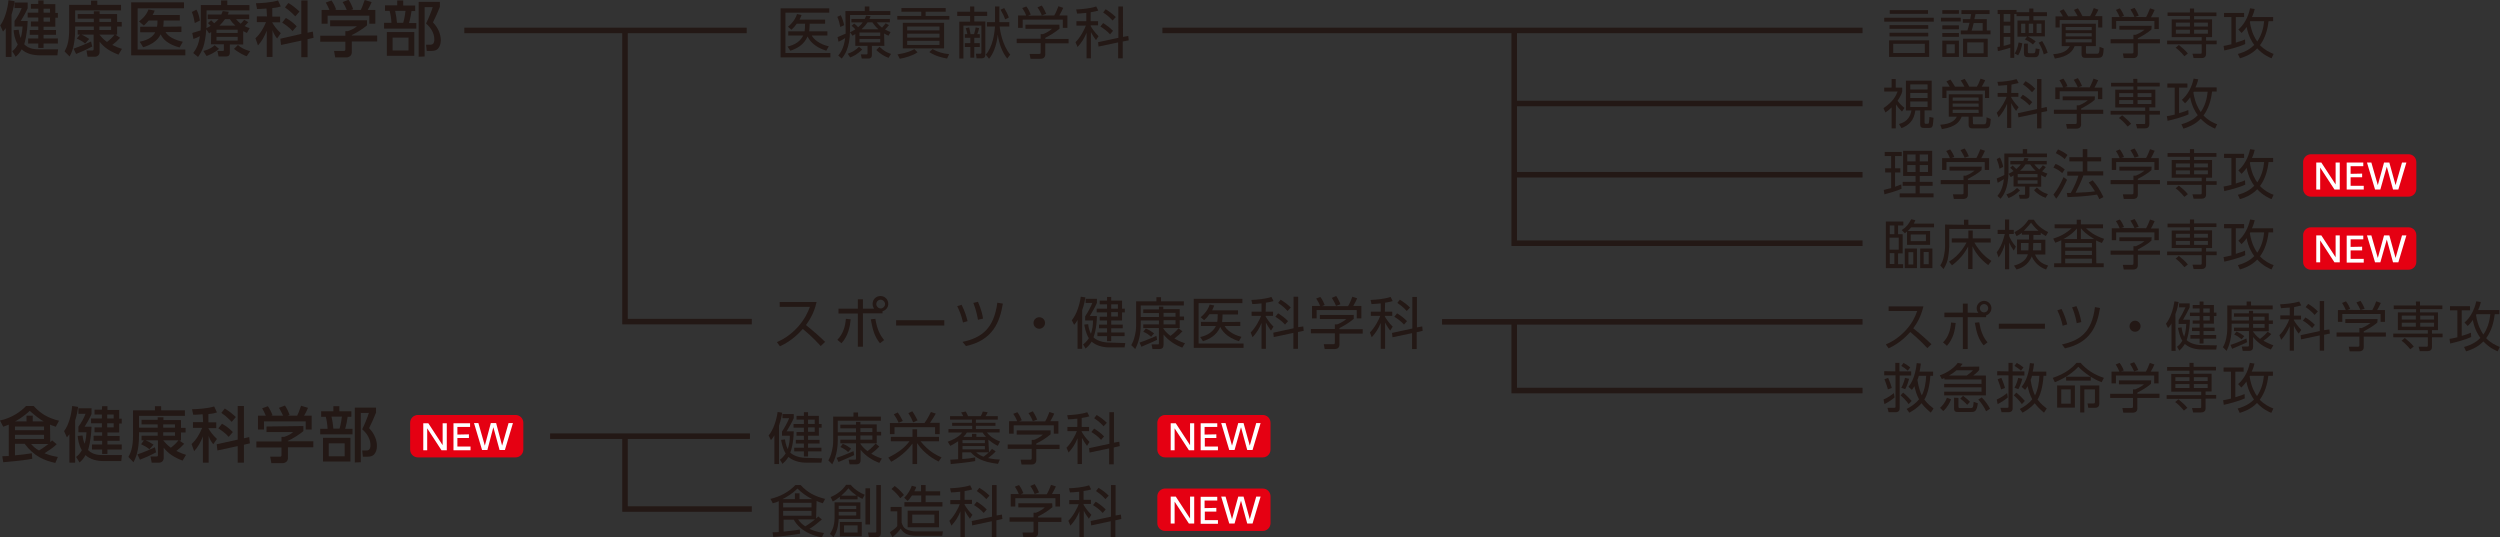 <?xml version="1.0" encoding="utf-8"?>
<!-- Generator: Adobe Illustrator 27.8.1, SVG Export Plug-In . SVG Version: 6.00 Build 0)  -->
<svg version="1.1" id="_レイヤー_2" xmlns="http://www.w3.org/2000/svg" xmlns:xlink="http://www.w3.org/1999/xlink" x="0px"
	 y="0px" viewBox="0 0 1084.4 233.1" style="enable-background:new 0 0 1084.4 233.1;" xml:space="preserve">
<rect x="0" y="0" width="1084.4" height="233.1" fill="#333333" stroke="none"/>
<style type="text/css">
	.st0{fill:#231815;}
	.st1{fill:#E50012;}
	.st2{fill:#FFFFFF;}
	.st3{fill:none;stroke:#231815;stroke-width:2.4;stroke-miterlimit:10;}
</style>
<g id="_レイヤー_1-2">
	<g>
		<g>
			<path class="st0" d="M2.5,12.2c-0.5,0.8-0.8,1-1.2,1.5L0.1,11c2-2.6,3.2-7.2,3.6-10.9l2.6,0.4C6.2,1.6,5.9,3.5,5,6.4v18.3H2.5
				V12.2z M8.1,12.9C8.2,13.8,8.4,15,9,16.5c0.6-2.2,0.7-3.9,0.8-5H6.3V9.1c1.3-1.8,2.3-3.5,3.1-5.6H6.3V1.1H12v2.5
				c-0.7,1.7-2.4,4.6-3,5.5h3c-0.2,5.9-1.3,9.5-1.5,10.1c2.1,2.2,5,2.2,6.8,2.2h7.9L24.9,24h-7.5c-2.9,0-5.9-0.6-8-2.6
				c-0.9,1.7-1.8,2.5-2.6,3.2l-1.5-2.4c0.8-0.6,1.5-1.2,2.4-2.9c-1.4-2.4-1.7-4.9-1.8-6.2L8.1,12.9L8.1,12.9z M16.6,0.2h2.3v1.6H24
				v3.8h1.1v2.1H24v3.9h-5.1V13h5.4v2.1h-5.4v1.6h6.2v2.2h-6.2v1.9h-2.3v-1.9h-4.4v-2.2h4.4v-1.6h-3.7V13h3.7v-1.5h-3.2V9.3h3.2V7.6
				H12V5.5h4.6V3.8h-3.2V1.7h3.2V0.2z M18.9,3.8v1.7h2.8V3.8H18.9z M18.9,7.6v1.8h2.8V7.6H18.9z"/>
			<path class="st0" d="M34.7,15h-1v-2h7v-1.5h-8.1v1.3c0,7.1-1.6,10.2-2.4,11.7L28,22.3c0.9-1.6,2-3.9,2-9.3V2.1h9.5V0.3h2.7v1.8
				h10.3v2.4H32.6v5.1h8.1V8.1h-7v-2h7V4.9h2.5v1.2h7.6v3.4h2v2h-2V15H50l2.1,1.4c-1,1.1-2.2,2.2-3.4,3.1c1.8,0.9,3.2,1.4,4.2,1.7
				l-1.5,2.5c-3.9-1.5-6.2-3.1-8.2-5.6v4.5c0,1.2-0.9,2-2,2H38l-0.5-2.7H40c0.6,0,0.6-0.3,0.6-0.7V15h-5.3c1.2,0.5,2.3,1.2,3.4,1.9
				l-1.8,2c-1.1-1-2.3-1.6-3.6-2.2L34.7,15L34.7,15z M31.9,21.1c3.2-1.1,5.7-2.2,7.6-3.1l0.5,2.2c-2.5,1.3-4.4,2.2-7,3.2L31.9,21.1
				L31.9,21.1z M43.1,9.5h5.1V8.1h-5.1V9.5z M43.1,13h5.1v-1.5h-5.1V13z M43.1,15c0.7,0.8,1.6,2,3.3,3.2c1.1-0.8,2.4-2,3.3-3.2
				C49.7,15,43.1,15,43.1,15z"/>
			<path class="st0" d="M79.8,1v2.6H59.7v17.9h20.7V24H56.9V1H79.8z M78.7,11.5v2.4h-6.9c1,1.9,4,3.5,7.5,4.2l-1.4,2.5
				c-5.2-1.4-7.3-3.7-8.2-5.7c-1.6,3.3-5,4.8-7.6,5.6l-1.5-2.4c1.4-0.3,5.3-1.1,6.7-4.1h-6.5v-2.4h7.3c0.2-0.8,0.2-1.4,0.2-2.7h-3.8
				c-0.8,0.9-1.2,1.4-2.1,2.2l-2.1-1.8c0.8-0.6,3.2-2.5,4.1-5.2l2.7,0.5c-0.3,0.8-0.5,1.2-0.9,1.9H78v2.4h-7c0,1.1-0.1,1.8-0.2,2.7
				L78.7,11.5L78.7,11.5z"/>
			<path class="st0" d="M85.2,4.2c0.4,0.7,1.1,2,1.5,4.7L84.5,10c-0.5-2.5-0.6-3.1-1.3-4.8L85.2,4.2L85.2,4.2z M91.6,13.9l-0.9,0.6
				l-1.2-1.8c-0.6,7.1-1.7,9.3-3.6,12L83.8,23c1.2-1.6,2.3-3.3,2.9-7.3c-1.2,0.6-1.6,0.8-2.8,1.2l-0.5-2.6c2-0.6,2.4-0.7,3.6-1.1
				c0.1-0.7,0.1-1.8,0.1-2.4V2.2h8.8v-2h2.7v2h9.6v2.3H89.6v6.4c0,0.6,0,0.9-0.1,1.3c0.5-0.2,0.9-0.4,1.9-1
				c-0.7-0.7-0.8-0.8-1.2-1.2l1.4-1.2c0.2,0.2,0.9,0.9,1.3,1.3c0.6-0.5,1.2-1,1.9-1.8h-4.7v-2H96c0.2-0.5,0.4-0.8,0.6-1.5l2.6,0.3
				C99.1,5.7,99,6,98.8,6.3h9.3v2h-5.7c0.5,0.6,1,1.2,2,2c0.9-0.9,1.2-1.3,1.5-1.7l1.8,1c-0.6,0.8-1.3,1.4-1.6,1.7
				c0.9,0.5,1.5,0.7,2.2,0.9l-1.2,2.1c-0.6-0.3-1-0.5-1.6-0.8v5.8h-5.8v3.5c0,1.6-1,1.7-1.8,1.7h-3.1l-0.5-2.4h2.3
				c0.4,0,0.5-0.1,0.5-0.4v-2.5h-5.6L91.6,13.9L91.6,13.9z M95,21.2c-2.2,1.9-4.4,2.7-5.4,3.1l-1.4-2.2c3.1-0.8,4.3-1.9,4.9-2.5
				L95,21.2L95,21.2z M93.9,12.9v1.4h9.2v-1.4H93.9z M93.9,16v1.6h9.2V16C103.2,16,93.9,16,93.9,16z M102.1,11.1
				c-1.3-1.2-1.9-2-2.4-2.8h-2.1c-1,1.4-2,2.4-2.4,2.8C95.1,11.1,102.1,11.1,102.1,11.1z M107,24.4c-0.6-0.2-3.2-1.3-5.5-3.2
				l1.7-1.7c1.3,1.2,2.6,1.9,5.3,2.7L107,24.4L107,24.4z"/>
			<path class="st0" d="M115.6,3.7c-2.6,0.2-3.2,0.2-4.1,0.2L111,1.4c2.1,0,6.8-0.3,9.6-1.2l1.2,2.6c-1,0.3-1.6,0.5-3.7,0.7v3.7h3.4
				v2.5h-3.4v0.1c0.5,0.9,1.8,2.9,3.7,4.6l-1.6,2.3c-0.8-1-1.4-1.9-2-3.6v11.6h-2.5V13.3c-0.9,2.3-2.1,4.6-3.8,6.4l-1.1-3.1
				c2.1-1.9,3.5-4.4,4.6-7h-4V7.1h4.4L115.6,3.7L115.6,3.7z M130.7,14.7V0.2h2.7v14l2.3-0.5l0.3,2.7l-2.6,0.6v7.8h-2.7v-7.2
				l-8.8,1.9l-0.3-2.7L130.7,14.7z M124,7.8c2.1,1.2,3.2,2.1,4.7,3.6l-1.8,2.1c-1.4-1.7-3.6-3.1-4.5-3.7L124,7.8z M125.1,1.3
				c1.7,1,3.3,2.3,4.8,3.7l-1.8,2.1c-0.6-0.6-2.2-2.3-4.5-3.9C123.6,3.2,125.1,1.3,125.1,1.3z"/>
			<path class="st0" d="M159.2,8.8V11c-1.5,1.3-4.6,3.3-6.6,4.2v0.2h11V18h-11v4.7c0,1.9-1.9,2.2-2.1,2.2h-5.1l-0.5-2.8h4.2
				c0.7,0,0.7-0.4,0.7-0.8v-3.2h-10.9v-2.6h10.9v-2h1.1c0.9-0.3,2.7-1,3.9-2.1h-11.6V8.8H159.2L159.2,8.8z M142.9,4.3
				c-0.6-1.4-1.2-2.6-1.6-3.2l2.5-0.9c0.7,1,1.5,2.5,2,3.9l-0.6,0.2h5.2c-0.6-1.5-1.1-2.4-1.8-3.4l2.6-1c0.6,0.8,1.6,2.8,2,4.1
				l-0.9,0.3h4.2c0.3-0.6,0.7-1.4,1.7-4.3l3,0.9c-0.6,1.4-0.9,2.1-1.7,3.4h3.3v6h-2.6V6.8h-18.1v3.5h-2.6v-6H142.9L142.9,4.3z"/>
			<path class="st0" d="M172.3,2.3V0.2h2.6v2.2h5.2v2.4h-1.6c-0.2,1.5-0.6,3.6-1.1,5.2h3.2v2.4h-14V9.9h3.2
				c-0.1-1.9-0.4-3.8-0.8-5.2h-2V2.3H172.3L172.3,2.3z M179.7,24.2h-11.9V13.9h11.9V24.2z M177.2,16.3h-6.9v5.6h6.9V16.3z
				 M174.9,9.9c0.6-2,0.9-4.4,1-5.2h-4.5c0.4,1.8,0.6,3.1,0.8,5.2H174.9L174.9,9.9z M181.6,24.6V0.8h9.2V3c-1.3,3.2-1.5,3.6-3,6.7
				c2.6,2.7,3.4,5.6,3.4,7.8c0,1.5-0.5,2.9-1.3,3.7c-0.6,0.6-1.5,0.9-2.9,0.9h-1.9l-0.3-2.7h1.7c0.8,0,1.9-0.1,1.9-2.3
				c0-2.7-1.5-5.1-3.6-6.9c1-2,2.3-5.1,2.9-7.1h-3.5v21.4L181.6,24.6L181.6,24.6z"/>
			<path class="st0" d="M359.7,3.6v1.9h-19V23h19.5v1.9h-21.6V3.6H359.7z M358.9,13.6v1.8h-6.8c0.8,1.6,3.4,3.8,7.4,4.7l-1.1,1.9
				c-5.5-1.7-7.5-4.8-8.1-6.2c-1.6,3.7-4.7,5.3-7.5,6.2l-1.2-1.8c1.2-0.3,5.1-1.2,6.8-4.8h-6.5v-1.8h7.1c0.1-0.8,0.2-1.5,0.2-3.3
				h-3.6c-0.8,1.1-1.4,1.8-2.3,2.6l-1.5-1.3c1.7-1.4,3.2-3.2,3.9-5.5l2,0.4c-0.4,1-0.6,1.4-0.9,2h11.1v1.8h-6.7
				c0,1.4-0.1,2.2-0.2,3.3H358.9L358.9,13.6z"/>
			<path class="st0" d="M366.7,4.8h8.4v-2h2v2h9.1v1.7h-17.5v6.6c0,8-2.6,11.1-3.6,12.3l-1.5-1.3c1.1-1.4,2.4-3.1,3-7.6
				c-1.2,0.8-2.1,1.3-2.9,1.6l-0.4-2c1.7-0.7,2.2-0.9,3.5-1.5c0-0.4,0-0.9,0-1.5L366.7,4.8L366.7,4.8z M364.5,11.7
				c-0.3-1.5-0.7-3-1.3-4.4l1.5-0.7c0.7,1.4,1.2,3.1,1.5,4.3L364.5,11.7z M367.7,23.3c2-0.7,3.1-1.3,4.9-3l1.4,1.2
				c-2.1,2-3.6,2.8-5.2,3.4C368.8,25,367.7,23.3,367.7,23.3z M383.6,19.9h-5.4v3.9c0,1.5-1,1.6-1.8,1.6h-2.6l-0.4-1.8h2.3
				c0.5,0,0.6-0.1,0.6-0.6v-3.1H371v-5.1c-0.5,0.3-0.7,0.4-1.2,0.7l-1.1-1.5c0.9-0.4,1.5-0.7,2.3-1.3c-0.8-0.9-0.9-0.9-1.6-1.5
				l1.1-1c0.8,0.6,1.5,1.3,1.7,1.6c0.8-0.6,1.4-1.2,2-2.1h-4.9V8.2h5.8c0.2-0.5,0.4-0.8,0.6-1.4l1.9,0.2c-0.2,0.6-0.3,0.8-0.5,1.2
				h8.9v1.5h-5.7c0.5,0.6,1.1,1.4,2.3,2.3c0.7-0.8,1.3-1.5,1.6-1.9l1.4,0.8c-0.8,1-1.6,1.8-1.7,1.9c1.1,0.6,1.8,0.9,2.4,1.1
				l-0.9,1.6c-0.7-0.3-1.1-0.5-1.9-1L383.6,19.9L383.6,19.9z M381.8,14.1h-9v1.5h9V14.1z M381.8,16.9h-9v1.5h9V16.9z M381,12.7
				c-1.4-1.3-2-2.2-2.6-3h-2.1c-0.3,0.5-1,1.5-2.6,3H381L381,12.7z M381.5,20.3c1.8,1.7,2.8,2.3,5,3.1l-1.1,1.7
				c-1.9-0.7-3.9-2-5.3-3.4L381.5,20.3L381.5,20.3z"/>
			<path class="st0" d="M410.2,5.1h-8.7v1.8h10.3v1.6h-22.6V6.9h10.4V5.1H391V3.5h19.2L410.2,5.1L410.2,5.1z M389.3,23.6
				c4.3-0.7,6.1-1.6,7.3-2.3l1.4,1.4c-2.2,1.5-5.5,2.4-7.7,2.8L389.3,23.6L389.3,23.6z M409.5,9.9V21h-17.9V9.9H409.5z M407.5,11.5
				h-14v1.7h14V11.5z M407.5,14.6h-14v1.7h14C407.5,16.3,407.5,14.6,407.5,14.6z M407.5,17.7h-14v1.8h14V17.7z M404.5,21.3
				c2.3,1.3,4.5,1.9,7.2,2.2l-0.9,1.9c-1.6-0.3-4.8-0.9-7.7-2.8L404.5,21.3L404.5,21.3z"/>
			<path class="st0" d="M420.8,5.1V2.8h1.8v2.3h5.6v1.8h-5.6v2.4h4.8v14.4c0,0.5,0,1.6-1.6,1.6h-2.2l-0.3-2h1.9
				c0.4,0,0.5-0.2,0.5-0.6V11.1h-7.8v14.3h-1.8v-16h4.7V6.9h-5.6V5.1H420.8L420.8,5.1z M419.6,14.8c-0.1-0.7-0.4-1.6-0.7-2.6
				l1.5-0.3c0.2,0.9,0.4,1.9,0.6,2.9h1.5c0.4-1.2,0.6-2.3,0.7-2.9l1.5,0.3c-0.1,0.7-0.5,2-0.8,2.6h1.1v1.6h-2.4v2.3h2.4v1.7h-2.4V25
				h-1.7v-4.6h-2.4v-1.7h2.4v-2.3h-2.4v-1.6L419.6,14.8L419.6,14.8z M437.8,9.6v1.9h-4.2c0.2,1.9,1.2,8.1,4.6,12.2l-1.3,1.7
				c-2.1-2.5-3.6-6.5-4.1-10.4c-0.5,4.8-2.1,8.6-3.8,10.5l-1.4-1.8c2.9-3.2,3.8-9.1,4-12.2h-3.5V9.6h3.5V2.8h1.9v6.8H437.8
				L437.8,9.6z M436,8.4c-0.4-1.2-1-2.4-2-4.2l1.6-0.7c0.7,1.1,1.5,2.7,2,4.1L436,8.4L436,8.4z"/>
			<path class="st0" d="M459.6,12.4c-2,1.7-4.2,3-6.2,4v0.5h10.1v1.9h-10.1v4.8c0,1.6-1.3,1.9-2,1.9H447l-0.4-2.1h4
				c0.8,0,0.8-0.2,0.8-0.8v-3.9H441v-1.9h10.4v-2h1c0.6-0.2,2.5-1,3.9-2.3h-11.5v-1.8h14.7L459.6,12.4L459.6,12.4z M457.3,6.7
				c0.8-1.3,1.6-3.5,1.8-4l2.1,0.7c-0.5,1.1-1.1,2.3-1.7,3.3h3.5v5.4h-2V8.5h-17.4v3.6h-2V6.7h3.5c-0.5-1.4-1.3-2.6-1.7-3.2l1.8-0.7
				c1,1.3,1.5,2.5,1.9,3.5l-1.2,0.5L457.3,6.7L457.3,6.7z M451.9,6.7c-0.4-1.1-1.1-2.4-1.9-3.5l1.9-0.8c1,1.5,1.7,3.1,1.9,3.6
				L451.9,6.7L451.9,6.7z"/>
			<path class="st0" d="M473.1,9.2h3.2V11h-3.2v0.3c0.6,1.1,1.8,2.8,3.4,4.4l-1.1,1.7c-0.6-0.8-1.4-1.9-2.2-3.5v11.4h-1.9V14.2
				c-1,2.5-2.1,4.2-3.9,6.2l-0.9-2.1c2.1-2,4-5.7,4.5-7.2h-4.1V9.2h4.3V5.6c-2.2,0.2-3.2,0.3-4,0.3l-0.4-1.8
				c2.3-0.1,6.1-0.4,8.7-1.3l0.9,1.8c-0.8,0.2-1.7,0.5-3.3,0.7V9.2L473.1,9.2z M489.4,15.6l0.2,1.9L487,18v7.3h-2v-6.9l-8.5,1.8
				l-0.2-1.9l8.8-1.9V2.8h2V16L489.4,15.6L489.4,15.6z M481.5,14.9c-1.2-1.4-2.9-2.6-4.2-3.4l1.2-1.5c1.4,0.9,3,2,4.3,3.4
				C482.8,13.3,481.5,14.9,481.5,14.9z M482.6,8.9c-1.8-2-3.4-3-4.1-3.5l1.1-1.4c1.9,1.2,2.9,2,4.4,3.4L482.6,8.9L482.6,8.9z"/>
		</g>
		<g>
			<path class="st1" d="M1002.4,66.9h42.3c1.9,0,3.4,1.5,3.4,3.4v11.6c0,1.9-1.5,3.4-3.4,3.4h-42.3c-1.9,0-3.4-1.5-3.4-3.4V70.3
				C999,68.5,1000.5,66.9,1002.4,66.9z"/>
			<g>
				<path class="st2" d="M1006.9,70.5l6.2,9.5v-9.5h1.8v11.7h-2.3l-6.2-9.5v9.5h-1.7V70.5H1006.9L1006.9,70.5z"/>
				<path class="st2" d="M1024.6,75.3v1.6h-5v3.7h5.7v1.6h-7.4V70.5h7.2v1.6h-5.5v3.3L1024.6,75.3L1024.6,75.3z"/>
				<path class="st2" d="M1032.5,82.2h-2.3l-3.5-11.7h1.9l2.8,9.8l2.7-9.8h2.3l2.7,9.8l2.8-9.8h1.9l-3.5,11.7h-2.3l-2.7-9.9
					L1032.5,82.2L1032.5,82.2z"/>
			</g>
		</g>
		<g>
			<path class="st1" d="M1002.4,98.6h42.3c1.9,0,3.4,1.5,3.4,3.4v11.6c0,1.9-1.5,3.4-3.4,3.4h-42.3c-1.9,0-3.4-1.5-3.4-3.4V102
				C999,100.1,1000.5,98.6,1002.4,98.6z"/>
			<g>
				<path class="st2" d="M1006.9,102.1l6.2,9.5v-9.5h1.8v11.7h-2.3l-6.2-9.5v9.5h-1.7v-11.7H1006.9L1006.9,102.1z"/>
				<path class="st2" d="M1024.6,107v1.6h-5v3.7h5.7v1.6h-7.4v-11.7h7.2v1.6h-5.5v3.3L1024.6,107L1024.6,107z"/>
				<path class="st2" d="M1032.5,113.8h-2.3l-3.5-11.7h1.9l2.8,9.8l2.7-9.8h2.3l2.7,9.8l2.8-9.8h1.9l-3.5,11.7h-2.3l-2.7-9.9
					L1032.5,113.8L1032.5,113.8z"/>
			</g>
		</g>
		<g>
			<path class="st1" d="M505.4,180h42.3c1.9,0,3.4,1.5,3.4,3.4V195c0,1.9-1.5,3.4-3.4,3.4h-42.3c-1.9,0-3.4-1.5-3.4-3.4v-11.6
				C502,181.5,503.6,180,505.4,180z"/>
			<g>
				<path class="st2" d="M510,183.6l6.2,9.5v-9.5h1.8v11.7h-2.3l-6.2-9.5v9.5h-1.7v-11.7H510L510,183.6z"/>
				<path class="st2" d="M527.6,188.4v1.6h-5v3.7h5.7v1.6h-7.5v-11.7h7.2v1.6h-5.5v3.3L527.6,188.4L527.6,188.4z"/>
				<path class="st2" d="M535.5,195.2h-2.3l-3.5-11.7h1.9l2.8,9.8l2.7-9.8h2.3l2.7,9.8l2.8-9.8h1.9l-3.5,11.7H541l-2.7-9.9
					L535.5,195.2L535.5,195.2z"/>
			</g>
		</g>
		<g>
			<path class="st1" d="M505.4,211.9h42.3c1.9,0,3.4,1.5,3.4,3.4v11.6c0,1.9-1.5,3.4-3.4,3.4h-42.3c-1.9,0-3.4-1.5-3.4-3.4v-11.6
				C502,213.4,503.6,211.9,505.4,211.9z"/>
			<g>
				<path class="st2" d="M510,215.4l6.2,9.5v-9.5h1.8v11.7h-2.3l-6.2-9.5v9.5h-1.7v-11.7H510L510,215.4z"/>
				<path class="st2" d="M527.6,220.3v1.6h-5v3.7h5.7v1.6h-7.5v-11.7h7.2v1.6h-5.5v3.3L527.6,220.3L527.6,220.3z"/>
				<path class="st2" d="M535.5,227.1h-2.3l-3.5-11.7h1.9l2.8,9.8l2.7-9.8h2.3l2.7,9.8l2.8-9.8h1.9l-3.5,11.7H541l-2.7-9.9
					L535.5,227.1L535.5,227.1z"/>
			</g>
		</g>
		<g>
			<path class="st0" d="M354.2,131c-1.1,4.9-3.1,7.9-4.6,10c4.2,3.4,6.5,5.5,8.3,7.3l-1.9,1.8c-3.4-3.8-7-6.8-7.8-7.4
				c-1.2,1.3-4.5,5.1-9.9,7.5l-1.3-1.8c2-0.9,5.5-2.6,9.1-6.6c3-3.4,4.3-6.3,5.2-8.7h-13.1V131H354.2L354.2,131z"/>
			<path class="st0" d="M363.2,147.4c2.6-2.6,3.5-6.1,3.7-9.1l2.1,0.2c-0.3,3.2-1.1,7.2-4,10.4L363.2,147.4L363.2,147.4z
				 M379.2,133.9c-0.5-0.6-0.7-1.3-0.7-2.1c0-1.9,1.5-3.4,3.4-3.4s3.4,1.5,3.4,3.4c0,1.5-1,2.8-2.5,3.2v0.9h-8.5v14.5h-2.2V136h-8.4
				v-2.1h8.4v-4.1h2.2v4.1H379.2L379.2,133.9z M379.7,138.3c0.7,4.2,1.8,6.8,3.8,9.2l-1.8,1.4c-2.2-2.7-3.1-5.4-4-10.4L379.7,138.3
				L379.7,138.3z M380.1,131.9c0,1,0.9,1.9,1.9,1.9s1.9-0.9,1.9-1.9S383,130,382,130S380.1,130.8,380.1,131.9z"/>
			<path class="st0" d="M409.6,138.9v2.3h-20.9v-2.3H409.6z"/>
			<path class="st0" d="M417.7,139.9c-0.6-2.8-1.2-4.3-2.5-7.1l1.9-0.6c1.3,2.6,2,4.7,2.6,7.1L417.7,139.9L417.7,139.9z
				 M417.5,148.3c8.3-1.8,13.6-5.7,15.1-17l2.4,0.4c-1.3,7.9-4.3,15.9-16,18.4L417.5,148.3L417.5,148.3z M424.2,138.7
				c-0.2-1.2-0.7-4-2-7.3l2-0.5c1.4,3.2,2,5.7,2.2,7.3L424.2,138.7L424.2,138.7z"/>
			<path class="st0" d="M453.3,140.1c0,1.3-1.1,2.5-2.5,2.5s-2.5-1.1-2.5-2.5s1.1-2.5,2.5-2.5S453.3,138.7,453.3,140.1z"/>
			<path class="st0" d="M469.3,151.3h-1.9v-12.5c-0.6,1.1-1,1.6-1.5,2.1l-1-2c2.1-2.5,3.4-6.7,3.9-10.2l2,0.3
				c-0.2,1.4-0.6,3.2-1.4,5.6v16.7H469.3z M488.1,148.8l-0.3,1.9h-6.5c-4.7,0-7.1-1.9-7.8-2.5c-1,1.6-1.9,2.4-2.6,3l-1.1-1.8
				c0.7-0.5,1.5-1.2,2.5-2.7c-1.4-2.2-1.8-5-2-5.9l1.7-0.2c0.1,1,0.4,2.6,1.2,4.2c0.7-2.1,0.9-3.9,0.9-5.8h-3.4v-1.8
				c1-1.4,2.6-4.4,3.1-5.8h-2.9v-1.8h4.9v1.8c-0.8,1.8-2,3.9-3.1,5.7h3.1c-0.1,5.3-1.2,8.5-1.5,9.2c0.1,0.2,2.3,2.3,7.1,2.3
				L488.1,148.8L488.1,148.8z M482,128.8v1.6h4.7v3.5h1.2v1.6h-1.2v3.5H482v1.8h5v1.6h-5v1.8h5.8v1.6H482v2.2h-1.8v-2.2H476v-1.6
				h4.2v-1.8h-3.5v-1.6h3.5V139H477v-1.6h3.2v-1.9h-4.5v-1.6h4.5V132H477v-1.6h3.2v-1.6L482,128.8L482,128.8z M484.9,132H482v1.9
				h2.9V132z M484.9,135.4H482v1.9h2.9V135.4z"/>
			<path class="st0" d="M512.9,143.7c-1.1,1.2-1.9,1.9-3.5,3.1c2,1.2,3.7,1.8,4.6,2.1l-1.2,1.9c-2.6-1-5.8-2.8-8.1-5.7v4.5
				c0,1.1-0.5,1.8-1.8,1.8h-3l-0.4-2h2.6c0.6,0,0.6-0.2,0.6-0.6v-6.5h-6.8v-1.6h6.8V139h-7.9v1.9c0,1.8-0.2,6.5-2.4,10.5l-1.7-1.7
				c0.4-0.7,1.1-2,1.6-4.3c0.3-1.4,0.5-2.2,0.5-4.6v-10.1h8.8v-1.8h2v1.8h9.9v1.8h-18.7v5h7.9v-1.7h-6.8v-1.6h6.8V133h1.9v1.1h7.1
				v3.2h1.9v1.6h-1.9v3.4h-7.1v0.2c0.6,0.9,1.5,2,3.1,3.2c0.3-0.2,2.2-1.7,3.5-3.3L512.9,143.7L512.9,143.7z M501.9,147.4
				c-1.1,0.6-1.7,0.8-6.8,3l-0.8-1.8c2.8-0.9,6.5-2.6,7.3-2.9L501.9,147.4L501.9,147.4z M497,142.5c1.6,0.7,2.4,1.2,3.6,2.1
				l-1.3,1.5c-1.1-1-1.8-1.5-3.4-2.2L497,142.5z M504.7,135.7v1.7h5.2v-1.7H504.7z M504.7,138.9v1.8h5.2v-1.8H504.7z"/>
			<path class="st0" d="M538.9,129.6v1.9h-19V149h19.5v1.9h-21.6v-21.3L538.9,129.6L538.9,129.6z M538,139.6v1.8h-6.8
				c0.8,1.6,3.4,3.8,7.3,4.7l-1.1,1.9c-5.5-1.7-7.5-4.8-8.1-6.2c-1.6,3.7-4.7,5.3-7.5,6.2l-1.2-1.8c1.2-0.3,5.1-1.2,6.8-4.8h-6.5
				v-1.8h7.1c0.1-0.8,0.2-1.5,0.2-3.3h-3.6c-0.8,1.1-1.4,1.8-2.3,2.6l-1.5-1.3c1.7-1.4,3.2-3.2,3.9-5.5l2,0.4
				c-0.4,1-0.6,1.4-0.9,2.1H537v1.8h-6.7c0,1.4-0.1,2.2-0.2,3.3L538,139.6L538,139.6z"/>
			<path class="st0" d="M549,135.2h3.2v1.8H549v0.3c0.6,1.1,1.8,2.8,3.4,4.4l-1.1,1.7c-0.6-0.8-1.4-1.9-2.2-3.5v11.4h-1.9v-11.2
				c-1,2.5-2.1,4.2-3.9,6.2l-0.8-2.1c2.1-2,4-5.7,4.5-7.2h-4.1v-1.8h4.3v-3.6c-2.2,0.2-3.2,0.3-4,0.3l-0.4-1.8
				c2.3-0.1,6.1-0.4,8.7-1.3l0.9,1.8c-0.8,0.2-1.7,0.5-3.3,0.7L549,135.2L549,135.2z M565.3,141.6l0.2,1.9L563,144v7.3h-2v-6.9
				l-8.5,1.8l-0.2-1.9l8.8-1.9v-13.7h2v13.2L565.3,141.6L565.3,141.6z M557.4,140.8c-1.2-1.4-2.9-2.6-4.2-3.4l1.2-1.5
				c1.4,0.9,3,2,4.3,3.4L557.4,140.8L557.4,140.8z M558.5,134.9c-1.8-2-3.4-3-4.1-3.5l1.1-1.4c1.9,1.2,2.9,1.9,4.4,3.4L558.5,134.9
				L558.5,134.9z"/>
			<path class="st0" d="M587.2,138.3c-2,1.7-4.2,3-6.2,4v0.5h10.1v1.9H581v4.8c0,1.6-1.3,1.9-2,1.9h-4.4l-0.4-2.1h4
				c0.8,0,0.8-0.2,0.8-0.8v-3.9h-10.4v-1.9H579v-2h1c0.6-0.2,2.5-1,4-2.3h-11.5v-1.8h14.7L587.2,138.3L587.2,138.3z M584.8,132.7
				c0.8-1.3,1.6-3.5,1.8-4l2.1,0.7c-0.5,1.1-1.1,2.3-1.7,3.3h3.5v5.4h-2v-3.6h-17.4v3.6h-2v-5.4h3.5c-0.5-1.4-1.3-2.6-1.7-3.2
				l1.8-0.7c1,1.3,1.5,2.5,1.9,3.5l-1.2,0.5h11.4V132.7z M579.5,132.7c-0.4-1.1-1.1-2.4-1.8-3.5l1.9-0.8c1,1.5,1.7,3.1,1.8,3.6
				L579.5,132.7L579.5,132.7z"/>
			<path class="st0" d="M600.7,135.2h3.2v1.8h-3.2v0.3c0.6,1.1,1.8,2.8,3.4,4.4l-1.1,1.7c-0.6-0.8-1.4-1.9-2.2-3.5v11.4h-1.9v-11.2
				c-1,2.5-2.1,4.2-3.9,6.2l-0.8-2.1c2.1-2,4-5.7,4.5-7.2h-4.1v-1.8h4.3v-3.6c-2.2,0.2-3.2,0.3-4,0.3l-0.4-1.8
				c2.3-0.1,6.1-0.4,8.7-1.3l0.9,1.8c-0.8,0.2-1.7,0.5-3.3,0.7L600.7,135.2L600.7,135.2z M616.9,141.6l0.2,1.9l-2.6,0.6v7.3h-2v-6.9
				l-8.5,1.8l-0.2-1.9l8.8-1.9v-13.7h2V142L616.9,141.6L616.9,141.6z M609,140.8c-1.2-1.4-2.9-2.6-4.2-3.4l1.2-1.5
				c1.4,0.9,3,2,4.3,3.4L609,140.8L609,140.8z M610.2,134.9c-1.8-2-3.4-3-4.1-3.5l1.1-1.4c1.9,1.2,2.9,1.9,4.4,3.4L610.2,134.9
				L610.2,134.9z"/>
		</g>
		<line class="st3" x1="201.4" y1="13.2" x2="323.9" y2="13.2"/>
		<polyline class="st3" points="271.1,13.2 271.1,139.5 326.1,139.5 		"/>
		<line class="st3" x1="504.2" y1="13.2" x2="807.9" y2="13.2"/>
		<polyline class="st3" points="656.8,13.2 656.8,105.5 807.9,105.5 		"/>
		<line class="st3" x1="625.5" y1="139.6" x2="807.9" y2="139.6"/>
		<polyline class="st3" points="656.8,139.6 656.8,169.4 807.9,169.4 		"/>
		<line class="st3" x1="656.8" y1="75.8" x2="807.9" y2="75.8"/>
		<line class="st3" x1="656.8" y1="44.9" x2="807.9" y2="44.9"/>
		<g>
			<path class="st0" d="M838.8,7.7v1.7h-21.5V7.7H838.8z M836.8,17.5v7.2h-17.4v-7.2H836.8z M836.4,10.9v1.6h-16.8v-1.6H836.4z
				 M836.4,14.2v1.6h-16.8v-1.6H836.4z M836.3,4.4V6h-16.6V4.4H836.3z M834.9,19h-13.7v4h13.7V19z"/>
			<path class="st0" d="M850.5,7.7v1.6h-8.6V7.7H850.5z M849.7,4.4V6h-7.2V4.4H849.7z M849.7,11v1.7h-7.2V11H849.7z M849.7,14.3V16
				h-7.2v-1.7H849.7z M849.7,17.6v7.1h-7.2v-7.1H849.7z M847.9,19.2h-3.6v3.9h3.6V19.2z M861.8,8.3v4.9h1.6v1.7h-12.9v-1.7h2.9
				c0.4-1.3,0.5-1.9,0.9-3.3h-2.9V8.3h3.2c0.2-0.9,0.2-1.2,0.4-2.2h-4.2V4.4H863v1.7h-6.1c-0.1,0.3-0.4,1.9-0.5,2.2H861.8L861.8,8.3
				z M862.2,24.7h-10.7v-7.9h10.7V24.7z M860.4,18.4h-7.1v4.7h7.1V18.4z M856.1,10c-0.4,1.8-0.6,2.3-0.9,3.3h4.8V10H856.1z"/>
			<path class="st0" d="M881.8,19.3c-0.7-0.6-1.8-1.5-3.5-2.2l1-1.2h-4.2v-7h5.1V7h-5.5V6.1h-1v19H872v-4.4
				c-1.2,0.4-2.6,0.8-5.4,1.5l-0.2-1.8c0.6-0.1,0.8-0.1,1.1-0.2V6.1h-1V4.3h8.2v1h5.5V3.7h1.8v1.6h5.9V7H882v1.8h5v7h-7.4
				c1.3,0.7,2.1,1.2,3.4,2.1L881.8,19.3L881.8,19.3z M872,6.1h-2.9v3.3h2.9V6.1z M872,11.1h-2.9v3.2h2.9V11.1z M869.1,19.9
				c0.9-0.2,1.7-0.4,2.9-0.8V16h-2.9V19.9L869.1,19.9z M873.9,23.2c0.4-0.7,1.2-2,1.7-4.8l1.6,0.4c-0.3,1.9-0.9,3.8-1.8,5.2
				L873.9,23.2L873.9,23.2z M878.5,10.3h-1.8v4h1.8V10.3z M879.6,18.9v3.6c0,0.4,0.1,0.6,0.7,0.6h1.7c0.7,0,0.8-0.1,1-2.1l1.7,0.3
				c-0.2,3-0.7,3.5-2.1,3.5h-2.9c-1.3,0-1.8-0.5-1.8-1.8v-4C877.9,18.9,879.6,18.9,879.6,18.9z M881.9,10.3H880v4h1.9V10.3z
				 M885.5,10.3h-2.1v4h2.1V10.3z M886.5,23.6c-0.5-1.9-1.2-3.5-2.2-5.1l1.5-0.7c0.8,1.3,1.8,3,2.4,5.1L886.5,23.6L886.5,23.6z"/>
			<path class="st0" d="M904.8,22.7c0,0.6,0.1,0.6,0.7,0.6h4c0.7,0,1.2,0,1.2-3l1.8,0.7c-0.2,3.1-0.3,4.1-2.6,4.1h-5.3
				c-0.9,0-1.7-0.2-1.7-1.6V20h-3c-0.8,2-2.4,4.5-8.6,5.4l-0.7-1.9c5.1-0.3,6.5-2.2,7.2-3.5h-3.5v-9.7h14.8V20h-4.3L904.8,22.7
				L904.8,22.7z M901.2,7c-0.3-0.6-0.9-1.6-1.6-2.7l1.7-0.7c0.7,1,1.5,2.4,2,3.4h3.3c0.6-1,0.9-1.7,1.6-3.5l2,0.7
				c-0.1,0.2-0.8,1.7-1.5,2.8h3.2v4.9h-1.8V8.7h-16.7v3.2h-1.8V7.1h3.2c-0.5-0.9-0.8-1.4-1.4-2.3l1.7-0.8c0.8,1,1.7,2.7,2,3.1
				L901.2,7L901.2,7z M907.3,11.7H896v1.4h11.3V11.7z M907.3,14.4H896v1.4h11.3V14.4z M907.3,17H896v1.4h11.3V17z"/>
			<path class="st0" d="M933.2,12.8c-1.8,1.6-4,2.8-5.9,3.8V17h9.6v1.8h-9.6v4.6c0,1.5-1.2,1.8-1.9,1.8h-4.2l-0.4-2h3.8
				c0.7,0,0.8-0.2,0.8-0.7v-3.7h-9.9V17h9.9v-1.9h1c0.5-0.2,2.4-1,3.8-2.2h-10.9v-1.7h14L933.2,12.8L933.2,12.8z M930.9,7.4
				c0.7-1.2,1.5-3.3,1.7-3.8l2,0.7c-0.5,1.1-1,2.2-1.6,3.2h3.4v5.1h-1.9V9.1h-16.6v3.4H916V7.4h3.4c-0.5-1.3-1.2-2.5-1.6-3.1
				l1.7-0.7c0.9,1.2,1.5,2.4,1.8,3.3l-1.2,0.4L930.9,7.4L930.9,7.4z M925.9,7.4c-0.4-1-1.1-2.2-1.8-3.3l1.8-0.7c1,1.4,1.6,3,1.8,3.4
				L925.9,7.4z"/>
			<path class="st0" d="M949.9,3.7h1.8v1.7h9.7V7h-9.7v1.4h7.8v7.7h-2.6v1.5h4.6v1.6h-4.6v4.2c0,1.5-1.1,1.8-2,1.8h-3.4l-0.5-1.9
				h3.4c0.5,0,0.6,0,0.6-0.6v-3.5h-15v-1.6h15v-1.5h-13V8.4h7.9V6.9h-9.7V5.4h9.7V3.7L949.9,3.7z M947.5,24.4
				c-1.5-1.9-3.3-3.4-3.8-3.7l1.4-1.2c1.1,0.9,2.9,2.4,3.9,3.7C949.1,23.1,947.5,24.4,947.5,24.4z M949.9,9.8h-6.1v1.7h6.1V9.8z
				 M949.9,12.9h-6.1v1.7h6.1V12.9z M957.7,9.8h-6v1.7h6V9.8z M957.7,12.9h-6v1.7h6V12.9z"/>
			<path class="st0" d="M973.9,19.1c-2.5,1.2-7.2,2.4-9.1,2.8l-0.3-2c0.7-0.1,1.2-0.2,3.4-0.7V7.4h-3.2V5.6h8.7v1.8h-3.6v11.1
				c2.4-0.7,3.4-1.1,4-1.4L973.9,19.1L973.9,19.1z M986,7.4v1.8h-2c-0.4,3.7-1.5,7.4-3.7,10.4c2,2.1,4.2,3.1,5.9,3.8l-0.9,1.9
				c-1.1-0.5-3.6-1.5-6.2-4.3c-2.7,2.8-5.9,3.8-7.5,4.3l-0.9-1.9c3.7-1,5.8-2.6,7.1-3.9c-0.8-1.1-2.5-3.6-3.3-7.8
				c-1.1,1.6-1.8,2.2-2.2,2.6l-1.4-1.5c2.4-2,4.3-5.4,5.1-9.2l2,0.3c-0.2,0.8-0.4,1.8-1.2,3.5L986,7.4L986,7.4z M976.1,9.2
				c-0.1,0.1-0.1,0.2-0.2,0.3c0.7,4.7,2.4,7.4,3.2,8.5c1.8-2.6,2.7-5.7,3-8.8H976.1L976.1,9.2z"/>
			<path class="st0" d="M822.3,55.7h-1.8v-9.1c-1.2,1.2-2,1.7-2.7,2.2l-0.8-1.9c4.3-2.9,5.4-5.4,6.1-7.2h-5.8V38h3.2v-3.7h1.8V38
				h2.8v1.7c-0.2,0.8-0.6,1.9-2,4c0.4,0.6,1.5,2,3,3.1l-1.1,1.6c-1.4-1.4-1.8-1.9-2.6-3.1L822.3,55.7L822.3,55.7z M837.9,47.9h-3.1
				v5c0,0.5,0,0.8,0.6,0.8h0.8c0.2,0,0.4-0.1,0.5-0.5c0.1-0.6,0.2-2,0.2-2.5l1.8,0.4c-0.2,2.5-0.3,3.4-0.5,3.7
				c-0.2,0.6-0.9,0.7-1.4,0.7h-2.2c-1.1,0-1.7-0.3-1.7-1.6v-6h-2.1c-0.6,4.3-2.6,6.3-6,7.7l-1.1-1.8c4.1-1.1,5-3.8,5.4-5.9h-2.4V35
				h11.2V47.9L837.9,47.9z M836.1,36.6h-7.5v2.2h7.5V36.6z M836.1,40.3h-7.5v2.2h7.5V40.3z M836.1,44h-7.5v2.4h7.5V44z"/>
			<path class="st0" d="M855.8,53.3c0,0.6,0.1,0.6,0.7,0.6h4c0.7,0,1.2,0,1.2-3l1.8,0.7c-0.2,3.2-0.3,4.1-2.6,4.1h-5.3
				c-0.9,0-1.7-0.2-1.7-1.6v-3.5h-3c-0.8,2-2.4,4.5-8.6,5.4l-0.7-1.9c5.1-0.3,6.5-2.2,7.2-3.5h-3.5v-9.7H860v9.7h-4.3L855.8,53.3
				L855.8,53.3z M852.1,37.6c-0.3-0.6-0.9-1.6-1.6-2.7l1.7-0.7c0.7,1,1.5,2.4,2,3.4h3.3c0.6-1,0.9-1.7,1.6-3.5l2,0.7
				c-0.1,0.2-0.8,1.7-1.5,2.8h3.2v4.9H861v-3.2h-16.7v3.2h-1.8v-4.9h3.2c-0.5-0.9-0.8-1.4-1.4-2.3l1.7-0.8c0.8,1,1.7,2.7,2,3.1
				H852.1L852.1,37.6z M858.2,42.3H847v1.4h11.3L858.2,42.3L858.2,42.3z M858.2,44.9H847v1.4h11.3L858.2,44.9L858.2,44.9z
				 M858.2,47.6H847V49h11.3L858.2,47.6L858.2,47.6z"/>
			<path class="st0" d="M872.4,40.3h3.1V42h-3.1v0.3c0.6,1.1,1.7,2.6,3.2,4.2l-1.1,1.6c-0.6-0.7-1.4-1.8-2.1-3.4v10.8h-1.8V45
				c-1,2.3-2,4-3.7,5.9l-0.8-2c2-1.9,3.8-5.4,4.3-6.9h-3.9v-1.7h4.1v-3.4c-2.1,0.2-3.1,0.2-3.8,0.3l-0.4-1.7c2.2,0,5.8-0.4,8.3-1.2
				l0.9,1.7c-0.7,0.2-1.6,0.4-3.1,0.7L872.4,40.3L872.4,40.3z M887.8,46.4l0.2,1.8l-2.5,0.5v7h-1.9v-6.5l-8.1,1.7l-0.2-1.8l8.3-1.8
				v-13h1.9v12.6L887.8,46.4L887.8,46.4z M880.3,45.7c-1.2-1.3-2.7-2.5-4-3.2l1.1-1.4c1.4,0.8,2.8,1.9,4.1,3.2L880.3,45.7
				L880.3,45.7z M881.4,40c-1.7-1.9-3.2-2.9-3.9-3.4l1.1-1.4c1.8,1.1,2.8,1.8,4.2,3.3L881.4,40L881.4,40z"/>
			<path class="st0" d="M908.6,43.3c-1.8,1.6-4,2.8-5.9,3.8v0.5h9.6v1.8h-9.6V54c0,1.5-1.2,1.8-1.9,1.8h-4.2l-0.4-2h3.8
				c0.7,0,0.8-0.2,0.8-0.7v-3.7h-9.9v-1.8h9.9v-1.9h1c0.5-0.2,2.4-1,3.8-2.2h-10.9v-1.7h14L908.6,43.3L908.6,43.3z M906.4,37.9
				c0.7-1.2,1.5-3.3,1.7-3.8l2,0.7c-0.5,1.1-1,2.2-1.6,3.2h3.4v5H910v-3.4h-16.6V43h-1.9v-5.1h3.4c-0.5-1.3-1.2-2.5-1.6-3.1l1.7-0.7
				c0.9,1.2,1.5,2.4,1.8,3.3l-1.2,0.4L906.4,37.9L906.4,37.9z M901.3,37.9c-0.4-1-1.1-2.2-1.8-3.3l1.8-0.7c1,1.4,1.6,3,1.8,3.4
				L901.3,37.9z"/>
			<path class="st0" d="M925.3,34.2h1.8v1.7h9.7v1.6h-9.7v1.4h7.8v7.7h-2.6v1.5h4.6v1.6h-4.6v4.2c0,1.5-1.1,1.8-2,1.8H927l-0.5-1.9
				h3.4c0.5,0,0.6,0,0.6-0.6v-3.5h-15v-1.6h15v-1.5h-13v-7.7h7.9v-1.4h-9.7v-1.6h9.7L925.3,34.2L925.3,34.2z M922.9,54.9
				c-1.5-1.9-3.3-3.4-3.8-3.7l1.4-1.2c1.1,0.9,2.9,2.4,3.9,3.7L922.9,54.9z M925.3,40.4h-6.1v1.7h6.1V40.4z M925.3,43.4h-6.1v1.7
				h6.1V43.4z M933.2,40.4h-6v1.7h6V40.4z M933.2,43.4h-6v1.7h6V43.4z"/>
			<path class="st0" d="M949.3,49.6c-2.5,1.2-7.2,2.4-9.1,2.8l-0.3-2c0.7-0.1,1.2-0.2,3.4-0.7V38h-3.2v-1.8h8.7V38h-3.6v11.1
				c2.4-0.7,3.4-1.1,4-1.4L949.3,49.6L949.3,49.6z M961.5,37.9v1.8h-2c-0.4,3.7-1.5,7.4-3.7,10.4c2,2.1,4.2,3.2,5.9,3.8l-0.9,1.9
				c-1.1-0.5-3.6-1.5-6.2-4.3c-2.7,2.8-5.9,3.8-7.5,4.3l-0.9-1.9c3.7-1,5.8-2.6,7.1-3.9c-0.8-1.1-2.5-3.6-3.3-7.8
				c-1.1,1.6-1.8,2.2-2.2,2.6l-1.4-1.5c2.4-2,4.3-5.4,5.1-9.2l2,0.3c-0.2,0.8-0.4,1.8-1.2,3.5L961.5,37.9L961.5,37.9z M951.6,39.8
				c-0.1,0.1-0.1,0.2-0.2,0.3c0.7,4.7,2.4,7.4,3.2,8.5c1.8-2.6,2.7-5.7,3-8.8H951.6L951.6,39.8z"/>
			<path class="st0" d="M824.8,81.9c-2.3,1-5.6,1.9-7.4,2.4l-0.3-1.9c0.8-0.2,2.1-0.6,3.2-0.8v-6.8h-2.6V73h2.6v-5.3h-2.8v-1.8h7.4
				v1.8H822V73h2.3v1.8H822V81c1.1-0.4,1.8-0.7,2.7-1L824.8,81.9L824.8,81.9z M838.1,65.4v10.9h-5.4v2.6h5.6v1.7h-5.6v3.3h6v1.7H824
				v-1.7h6.9v-3.3h-5.6v-1.7h5.6v-2.6h-5.4V65.4H838.1z M830.9,67h-3.6v3h3.6V67z M830.9,71.6h-3.6v3h3.6V71.6z M836.3,67h-3.6v3
				h3.6V67z M836.3,71.6h-3.6v3h3.6V71.6z"/>
			<path class="st0" d="M859.5,73.8c-1.8,1.6-4,2.8-5.9,3.8v0.5h9.6v1.8h-9.6v4.6c0,1.5-1.2,1.8-1.9,1.8h-4.2l-0.4-2h3.8
				c0.7,0,0.8-0.2,0.8-0.7v-3.7h-9.9v-1.8h9.9v-1.9h1c0.5-0.2,2.4-1,3.8-2.2h-10.9v-1.7h14L859.5,73.8L859.5,73.8z M857.3,68.5
				c0.7-1.2,1.5-3.3,1.7-3.8l2,0.7c-0.5,1.1-1,2.2-1.6,3.2h3.4v5.1h-1.9v-3.4h-16.6v3.4h-1.9v-5.1h3.4c-0.5-1.3-1.2-2.5-1.6-3.1
				l1.7-0.7c0.9,1.2,1.5,2.4,1.8,3.3l-1.2,0.4H857.3L857.3,68.5z M852.2,68.4c-0.4-1-1.1-2.2-1.8-3.3l1.8-0.7c1,1.4,1.6,3,1.8,3.4
				L852.2,68.4z"/>
			<path class="st0" d="M869.4,66.6h8v-1.9h1.9v1.9h8.6v1.6h-16.7v6.3c0,7.6-2.5,10.6-3.4,11.7l-1.4-1.2c1-1.3,2.3-3,2.8-7.3
				c-1.2,0.8-2,1.2-2.7,1.6l-0.4-1.9c1.6-0.6,2.1-0.9,3.3-1.5c0-0.4,0-0.8,0-1.5L869.4,66.6L869.4,66.6z M867.3,73.2
				c-0.2-1.4-0.7-2.9-1.2-4.2l1.4-0.7c0.7,1.3,1.2,2.9,1.4,4.1L867.3,73.2L867.3,73.2z M870.3,84.3c1.8-0.6,3-1.2,4.6-2.8l1.3,1.1
				c-2,1.9-3.4,2.7-5,3.3L870.3,84.3L870.3,84.3z M885.4,81h-5.1v3.7c0,1.4-1,1.5-1.7,1.5h-2.5l-0.4-1.7h2.2c0.5,0,0.5-0.1,0.5-0.6
				v-3h-5v-4.8c-0.5,0.3-0.7,0.4-1.2,0.7l-1-1.4c0.8-0.4,1.4-0.7,2.2-1.2c-0.8-0.8-0.8-0.9-1.5-1.4l1.1-1c0.7,0.6,1.4,1.3,1.6,1.5
				c0.7-0.6,1.3-1.2,2-2H872v-1.5h5.6c0.2-0.5,0.3-0.8,0.5-1.3l1.8,0.2c-0.2,0.6-0.3,0.8-0.5,1.1h8.4v1.5h-5.4
				c0.5,0.6,1,1.3,2.2,2.2c0.7-0.7,1.2-1.4,1.5-1.8l1.3,0.8c-0.7,0.9-1.5,1.7-1.6,1.8c1,0.6,1.7,0.8,2.3,1l-0.9,1.6
				c-0.6-0.3-1.1-0.5-1.8-0.9L885.4,81L885.4,81z M883.8,75.5h-8.6v1.4h8.6V75.5z M883.8,78.2h-8.6v1.5h8.6V78.2z M883,74.1
				c-1.3-1.2-1.9-2.1-2.4-2.8h-2c-0.3,0.4-0.9,1.5-2.4,2.8H883L883,74.1z M883.5,81.3c1.7,1.6,2.6,2.2,4.8,2.9l-1,1.6
				c-1.8-0.6-3.8-1.8-5-3.3L883.5,81.3L883.5,81.3z"/>
			<path class="st0" d="M890.7,84.4c1.8-2.2,3.2-4.9,4.4-7.6l1.5,1.2c-1,2.2-2.9,6-4.7,8.2L890.7,84.4L890.7,84.4z M894.5,75.1
				c-1.1-1-2.1-1.7-3.8-2.4l0.9-1.6c1.5,0.5,2.9,1.5,4,2.4L894.5,75.1L894.5,75.1z M895.6,69c-1.1-1.1-2.9-2.1-3.9-2.6l1-1.6
				c1.1,0.5,2.6,1.2,4.1,2.4L895.6,69L895.6,69z M907.7,78.2c2,2.3,3.2,4.2,4.7,7.3l-1.8,0.9c-0.3-0.7-0.5-1.1-1-2
				c-1.1,0.2-5.6,0.9-12.8,1.1l-0.3-1.8h1.7c1.4-2.4,2.9-5.8,3.3-7.5h-4.8v-1.8h6.7V70h-5.8v-1.8h5.8v-3.5h2v3.5h6V70h-6v4.3h6.9
				v1.8h-8.6c-0.9,2.6-2.6,6-3.4,7.5c2.2-0.1,5.9-0.2,8.4-0.6c0,0-1.4-2.3-2.7-3.8L907.7,78.2L907.7,78.2z"/>
			<path class="st0" d="M933.2,73.8c-1.8,1.6-4,2.8-5.9,3.8v0.5h9.6v1.8h-9.6v4.6c0,1.5-1.2,1.8-1.9,1.8h-4.2l-0.4-2h3.8
				c0.7,0,0.8-0.2,0.8-0.7v-3.7h-9.9v-1.8h9.9v-1.9h1c0.5-0.2,2.4-1,3.8-2.2h-10.9v-1.7h14L933.2,73.8L933.2,73.8z M930.9,68.5
				c0.7-1.2,1.5-3.3,1.7-3.8l2,0.7c-0.5,1.1-1,2.2-1.6,3.2h3.4v5.1h-1.9v-3.4h-16.6v3.4H916v-5.1h3.4c-0.5-1.3-1.2-2.5-1.6-3.1
				l1.7-0.7c0.9,1.2,1.5,2.4,1.8,3.3l-1.2,0.4H930.9L930.9,68.5z M925.9,68.4c-0.4-1-1.1-2.2-1.8-3.3l1.8-0.7c1,1.4,1.6,3,1.8,3.4
				L925.9,68.4z"/>
			<path class="st0" d="M949.9,64.7h1.8v1.7h9.7V68h-9.7v1.4h7.8v7.7h-2.6v1.5h4.6v1.6h-4.6v4.2c0,1.5-1.1,1.8-2,1.8h-3.4l-0.5-1.9
				h3.4c0.5,0,0.6-0.1,0.6-0.6v-3.5h-15v-1.6h15v-1.5h-13v-7.7h7.9V68h-9.7v-1.6h9.7V64.7L949.9,64.7z M947.5,85.4
				c-1.5-1.9-3.3-3.4-3.8-3.7l1.4-1.2c1.1,0.9,2.9,2.4,3.9,3.7C949.1,84.2,947.5,85.4,947.5,85.4z M949.9,70.9h-6.1v1.7h6.1V70.9z
				 M949.9,73.9h-6.1v1.7h6.1V73.9z M957.7,70.9h-6v1.7h6V70.9z M957.7,73.9h-6v1.7h6V73.9z"/>
			<path class="st0" d="M973.9,80.1c-2.5,1.2-7.2,2.4-9.1,2.8l-0.3-2c0.7-0.1,1.2-0.2,3.4-0.7V68.5h-3.2v-1.8h8.7v1.8h-3.6v11.1
				c2.4-0.7,3.4-1.1,4-1.4L973.9,80.1L973.9,80.1z M986,68.5v1.8h-2c-0.4,3.7-1.5,7.4-3.7,10.4c2,2.1,4.2,3.2,5.9,3.8l-0.9,1.9
				c-1.1-0.5-3.6-1.5-6.2-4.3c-2.7,2.8-5.9,3.8-7.5,4.3l-0.9-1.9c3.7-1,5.8-2.6,7.1-3.9c-0.8-1.1-2.5-3.6-3.3-7.8
				c-1.1,1.6-1.8,2.2-2.2,2.6l-1.4-1.5c2.4-2,4.3-5.4,5.1-9.2l2,0.3c-0.2,0.8-0.4,1.8-1.2,3.5L986,68.5L986,68.5z M976.1,70.3
				c-0.1,0.1-0.1,0.2-0.2,0.3c0.7,4.7,2.4,7.4,3.2,8.5c1.8-2.6,2.7-5.7,3-8.8H976.1L976.1,70.3z"/>
			<path class="st0" d="M825.6,96.1v1.7h-2.3v3.8h2v8.3h-2v4.7h2.2v1.7H818V96.1H825.6z M821.7,97.8h-2v3.8h2V97.8z M823.6,103.1h-4
				v5.2h4V103.1z M821.7,109.8h-2v4.7h2V109.8z M837.2,100.2v6h-10v-5.8c-0.4,0.3-0.5,0.4-0.9,0.8l-1.4-1.4c2-1.3,2.9-2.4,4.1-4.7
				l1.8,0.4c-0.2,0.6-0.4,0.9-0.7,1.5h8.8v1.6H829c-0.6,0.7-0.9,1.1-1.5,1.6H837.2L837.2,100.2z M831.5,107.8v8.5h-5.3v-8.5H831.5z
				 M829.9,109.4h-2.1v5.3h2.1V109.4z M835.4,101.7h-6.6v2.9h6.6V101.7z M838.2,107.8v8.5h-5.3v-8.5H838.2z M836.6,109.3h-2.2v5.3
				h2.2V109.3z"/>
			<path class="st0" d="M851.9,97.5v-2.2h1.9v2.2h9.5v1.8h-17.8v7.7c0,0.9-0.2,3.4-0.7,5.7c-0.5,2-1.3,3.2-1.8,4l-1.4-1.6
				c1.5-1.9,2.1-6.3,2.1-8.2v-9.5L851.9,97.5L851.9,97.5z M862.4,115c-3.6-2.7-5.8-5.8-6.8-8.2v9.9h-1.9v-9.8
				c-2.3,4.7-5.9,7.3-7,8.2l-1.3-1.6c4.8-2.9,7.1-7.4,7.6-8.3h-6.4v-1.8h7.2V100h1.9v3.4h7.8v1.8h-7.1c2.5,4.4,5.4,6.7,7.4,8
				L862.4,115L862.4,115z"/>
			<path class="st0" d="M873.5,108.7c-0.9-1.3-1.4-2.1-2-3.5v11.6h-1.8v-11.1c-0.6,2.2-1.5,4.2-2.8,6l-0.8-2.3
				c0.9-1.1,2.3-3,3.5-7.9h-3.1v-1.8h3.2v-4.5h1.8v4.5h2v1.8h-2v0.9c0.3,0.8,1.2,2.6,2.9,4.6C874.4,106.9,873.5,108.7,873.5,108.7z
				 M873.6,115.2c1.1-0.3,5-1.3,6-4.9h-4.7v-6.4h5.2v-2.1H877V101c-1,0.8-1.7,1.1-2.3,1.4l-0.9-1.7c2.7-1.4,4.3-2.8,6.1-5.4h2.3
				c0.9,1.5,2.3,3.4,6.2,5.4l-1,1.7c-1-0.6-1.5-0.9-2.2-1.4v0.9H882v2.1h5.2v6.4h-4.5c1.4,3.3,4,4.3,5.7,4.8l-0.9,1.7
				c-3.8-1.3-5.6-4.2-6.2-5.7c-1.6,4.1-5.1,5.3-6.6,5.7L873.6,115.2L873.6,115.2z M880,105.4h-3.4v3.2h3.2c0.1-0.6,0.1-1.3,0.1-2.6
				v-0.6H880z M884.2,100.1c-1.5-1.2-2.7-2.8-3.2-3.5c-0.6,0.7-1.8,2.2-3.1,3.5H884.2L884.2,100.1z M881.9,105.9
				c0,1.5,0,2.1-0.1,2.7h3.6v-3.2H882L881.9,105.9L881.9,105.9z"/>
			<path class="st0" d="M909.3,114.2h3.2v1.7H891v-1.7h3.1v-10c-1,0.5-1.6,0.7-2.6,1.1l-0.9-1.8c3-0.9,5.6-2.3,8-4.5h-7.4v-1.7h9.6
				v-2h1.8v2h9.6V99h-7.4c1.2,1.1,3.5,3.2,7.9,4.6l-1,1.8c-1.2-0.5-1.8-0.7-2.5-1.1L909.3,114.2L909.3,114.2z M900.9,103.7v-4.6
				c-2.3,2.7-5.1,4.2-5.9,4.6H900.9z M907.4,105.4h-11.6v1.9h11.6V105.4z M907.4,108.8h-11.6v1.8h11.6V108.8z M907.4,112.2h-11.6v2
				h11.6V112.2z M908.4,103.7c-3.5-2.1-4.9-3.6-5.8-4.7v4.7H908.4z"/>
			<path class="st0" d="M933.2,104.4c-1.8,1.6-4,2.8-5.9,3.8v0.5h9.6v1.8h-9.6v4.6c0,1.5-1.2,1.8-1.9,1.8h-4.2l-0.4-2h3.8
				c0.7,0,0.8-0.2,0.8-0.7v-3.7h-9.9v-1.8h9.9v-1.9h1c0.5-0.2,2.4-1,3.8-2.2h-10.9v-1.7h14L933.2,104.4L933.2,104.4z M930.9,99
				c0.7-1.2,1.5-3.3,1.7-3.8l2,0.7c-0.5,1.1-1,2.2-1.6,3.2h3.4v5.1h-1.9v-3.4h-16.6v3.4H916V99h3.4c-0.5-1.3-1.2-2.5-1.6-3.1
				l1.7-0.7c0.9,1.2,1.5,2.4,1.8,3.3l-1.2,0.4L930.9,99L930.9,99z M925.9,99c-0.4-1-1.1-2.2-1.8-3.3l1.8-0.7c1,1.4,1.6,3,1.8,3.4
				C927.7,98.3,925.9,99,925.9,99z"/>
			<path class="st0" d="M949.9,95.2h1.8v1.7h9.7v1.6h-9.7v1.4h7.8v7.7h-2.6v1.5h4.6v1.6h-4.6v4.2c0,1.5-1.1,1.8-2,1.8h-3.4l-0.5-1.9
				h3.4c0.5,0,0.6-0.1,0.6-0.6v-3.5h-15v-1.6h15v-1.5h-13V100h7.9v-1.4h-9.7V97h9.7V95.2L949.9,95.2z M947.5,115.9
				c-1.5-1.9-3.3-3.4-3.8-3.7l1.4-1.2c1.1,0.9,2.9,2.4,3.9,3.7C949.1,114.7,947.5,115.9,947.5,115.9z M949.9,101.4h-6.1v1.7h6.1
				V101.4z M949.9,104.5h-6.1v1.7h6.1V104.5z M957.7,101.4h-6v1.7h6V101.4z M957.7,104.5h-6v1.7h6V104.5z"/>
			<path class="st0" d="M973.9,110.7c-2.5,1.2-7.2,2.4-9.1,2.8l-0.3-2c0.7-0.1,1.2-0.2,3.4-0.7V99h-3.2v-1.8h8.7V99h-3.6v11.1
				c2.4-0.7,3.4-1.1,4-1.4L973.9,110.7L973.9,110.7z M986,99v1.8h-2c-0.4,3.7-1.5,7.4-3.7,10.4c2,2.1,4.2,3.2,5.9,3.8l-0.9,1.9
				c-1.1-0.5-3.6-1.5-6.2-4.3c-2.7,2.8-5.9,3.8-7.5,4.3l-0.9-1.9c3.7-1,5.8-2.6,7.1-3.9c-0.8-1.1-2.5-3.6-3.3-7.8
				c-1.1,1.6-1.8,2.2-2.2,2.6l-1.4-1.5c2.4-2,4.3-5.4,5.1-9.2l2,0.3c-0.2,0.8-0.4,1.8-1.2,3.5L986,99L986,99z M976.1,100.8
				c-0.1,0.1-0.1,0.2-0.2,0.3c0.7,4.7,2.4,7.4,3.2,8.5c1.8-2.6,2.7-5.7,3-8.8H976.1L976.1,100.8z"/>
		</g>
		<g>
			<path class="st0" d="M821.8,172.4c-1,0.9-3,2.2-4.4,2.9l-0.4-2c2.1-0.9,3.9-2.3,4.5-2.8L821.8,172.4L821.8,172.4z M822.1,161.1
				v-3.7h1.8v3.7h5.1v1.8h-5v14.3c0,1.2-0.9,1.6-1.6,1.6h-3.2l-0.5-1.9h2.9c0.2,0,0.6,0,0.6-0.4v-13.7h-4.9V161L822.1,161.1
				L822.1,161.1z M819,163.9c0.2,0.5,1,2.2,1.6,4.4l-1.7,0.6c-0.5-1.9-1.3-3.8-1.5-4.4L819,163.9L819,163.9z M827.9,175.3
				c-0.7-1.1-2.3-2.8-3.5-3.8l1.1-1.2c1.3,1,2.9,2.7,3.7,3.6L827.9,175.3L827.9,175.3z M827.5,160.8c-0.6-0.7-2.2-1.7-2.8-2.1l1-1.3
				c0.7,0.4,2.3,1.4,2.9,2L827.5,160.8L827.5,160.8z M828.1,164.3c-0.7,2.7-1.4,3.9-1.7,4.5l-1.7-0.6c0.8-1.4,1.4-3.2,1.6-4.3
				L828.1,164.3L828.1,164.3z M838.5,161.2v1.8h-1.2c-0.3,5-1.5,8.6-2.6,10.3c1.5,2.1,3.2,3.2,4,3.9l-1.2,1.8c-2.4-2-3.5-3.4-4-4.1
				c-2,2.3-4.1,3.4-5.3,4.1l-1.2-1.6c1.6-0.8,3.8-2.2,5.4-4.2c-1-1.8-1.6-3.8-2-5.7c-0.5,0.9-0.8,1.2-1.1,1.6l-1.5-1.3
				c1.1-1.4,2.9-4,3.6-10.3l1.8,0.2c-0.2,1.7-0.4,2.6-0.6,3.5H838.5L838.5,161.2z M832.3,163c-0.1,0.4-0.3,1.2-0.6,1.8
				c0.5,3.4,1.4,5.7,1.9,6.7c1.2-2.2,1.8-5.7,1.9-8.5H832.3L832.3,163z"/>
			<path class="st0" d="M858.5,159v1.5c-0.3,0.4-0.9,1.1-2.6,2.4h5.5v8.6h-18.1v-1.6h16.2V168h-16.2v-1.5h16.2v-1.9h-16.1V164
				c-0.3,0.1-0.5,0.2-1.1,0.4l-0.9-1.6c3.4-1.1,6.4-3.4,7.8-5.4l2.1,0.4c-0.4,0.5-0.6,0.8-1,1.3L858.5,159L858.5,159z M841.5,176.9
				c0.9-0.8,2.1-2,3-4.4l1.8,0.7c-0.6,1.6-1.6,3.5-3.4,5.1L841.5,176.9z M848.7,160.6c-1.2,1-2.2,1.7-3.3,2.3h7.7
				c0.9-0.6,2-1.5,2.7-2.3H848.7L848.7,160.6z M849.5,172.6v3.8c0,0.4,0.1,0.6,0.7,0.6h4.6c0.8,0,1.1,0,1.3-2.7l1.8,0.6
				c-0.4,3.2-1.1,3.8-2.7,3.8h-5.8c-0.9,0-1.8,0-1.8-1.5v-4.7L849.5,172.6L849.5,172.6z M853.3,175.6c-1-1.1-2-1.9-3-2.7l1.2-1.2
				c1.6,1.2,2.3,1.8,3,2.6L853.3,175.6z M861.5,178.4c-0.8-1.8-2.3-3.9-3.4-5.1l1.5-0.9c1.3,1.2,2.8,3.3,3.6,4.9L861.5,178.4
				L861.5,178.4z"/>
			<path class="st0" d="M870.9,172.4c-1,0.9-3,2.2-4.4,2.9l-0.4-2c2.1-0.9,3.9-2.3,4.5-2.8L870.9,172.4L870.9,172.4z M871.2,161.1
				v-3.7h1.8v3.7h5.1v1.8H873v14.3c0,1.2-0.9,1.6-1.6,1.6h-3.2l-0.5-1.9h2.9c0.2,0,0.6,0,0.6-0.4v-13.7h-4.9V161L871.2,161.1
				L871.2,161.1z M868.1,163.9c0.2,0.5,1,2.2,1.6,4.4l-1.7,0.6c-0.5-1.9-1.3-3.8-1.5-4.4L868.1,163.9L868.1,163.9z M877,175.3
				c-0.7-1.1-2.3-2.8-3.5-3.8l1.1-1.2c1.3,1,2.9,2.7,3.7,3.6L877,175.3L877,175.3z M876.6,160.8c-0.6-0.7-2.2-1.7-2.8-2.1l1-1.3
				c0.7,0.4,2.3,1.4,2.9,2L876.6,160.8L876.6,160.8z M877.2,164.3c-0.7,2.7-1.4,3.9-1.7,4.5l-1.7-0.6c0.8-1.4,1.4-3.2,1.6-4.3
				L877.2,164.3L877.2,164.3z M887.6,161.2v1.8h-1.2c-0.3,5-1.5,8.6-2.6,10.3c1.5,2.1,3.2,3.2,4,3.9l-1.2,1.8c-2.4-2-3.5-3.4-4-4.1
				c-2,2.3-4.1,3.4-5.3,4.1l-1.2-1.6c1.6-0.8,3.8-2.2,5.4-4.2c-1-1.8-1.6-3.8-2-5.7c-0.5,0.9-0.8,1.2-1.1,1.6l-1.5-1.3
				c1.1-1.4,2.9-4,3.6-10.3l1.8,0.2c-0.2,1.7-0.4,2.6-0.6,3.5H887.6L887.6,161.2z M881.4,163c-0.1,0.4-0.3,1.2-0.6,1.8
				c0.5,3.4,1.4,5.7,1.9,6.7c1.2-2.2,1.8-5.7,1.9-8.5H881.4L881.4,163z"/>
			<path class="st0" d="M890.4,163.9c1.7-0.6,6.8-2.3,10.3-6.5h1.8c2.4,2.8,5.9,5.2,10.1,6.5l-1,1.9c-4-1.5-7.8-4.3-10.1-6.7
				c-3.8,4.1-8.9,6.2-10.2,6.7L890.4,163.9L890.4,163.9z M900,176.8h-7.7v-9.6h7.7V176.8z M898.2,168.9h-4.1v6.2h4.1V168.9z
				 M896.2,165.1v-1.7h10.7v1.7H896.2z M904.1,178.9h-1.8v-11.7h8.3v7.6c0,0.7,0,2.1-1.9,2.1h-2.9l-0.3-1.9h2.5
				c0.5,0,0.7-0.1,0.7-0.7v-5.4h-4.6V178.9L904.1,178.9z"/>
			<path class="st0" d="M933,166.5c-1.8,1.6-4,2.8-5.9,3.8v0.5h9.6v1.8h-9.6v4.6c0,1.5-1.2,1.8-1.9,1.8H921l-0.4-2h3.8
				c0.7,0,0.8-0.2,0.8-0.7v-3.7h-9.9v-1.8h9.9v-1.9h1c0.5-0.2,2.4-1,3.8-2.2h-10.9V165h14L933,166.5L933,166.5z M930.8,161.2
				c0.7-1.2,1.5-3.3,1.7-3.8l2,0.7c-0.5,1.1-1,2.2-1.6,3.1h3.4v5.1h-1.9v-3.4h-16.6v3.4h-1.9v-5.1h3.4c-0.5-1.3-1.2-2.5-1.6-3.1
				l1.7-0.7c0.9,1.2,1.5,2.4,1.8,3.3l-1.2,0.4L930.8,161.2L930.8,161.2z M925.7,161.1c-0.4-1-1.1-2.2-1.8-3.3l1.8-0.7
				c1,1.4,1.6,3,1.8,3.4L925.7,161.1L925.7,161.1z"/>
			<path class="st0" d="M949.7,157.4h1.8v1.7h9.7v1.6h-9.7v1.4h7.8v7.7h-2.6v1.5h4.6v1.6h-4.6v4.2c0,1.5-1.1,1.8-2,1.8h-3.4
				l-0.5-1.9h3.4c0.5,0,0.6-0.1,0.6-0.6V173h-15v-1.6h15v-1.5h-13v-7.7h7.9v-1.4H940v-1.6h9.7V157.4L949.7,157.4z M947.3,178.1
				c-1.5-1.9-3.3-3.4-3.8-3.7l1.4-1.2c1.1,0.9,2.9,2.4,3.9,3.7L947.3,178.1L947.3,178.1z M949.7,163.6h-6.1v1.7h6.1V163.6z
				 M949.7,166.6h-6.1v1.7h6.1V166.6z M957.6,163.6h-6v1.7h6V163.6z M957.6,166.6h-6v1.7h6V166.6z"/>
			<path class="st0" d="M973.7,172.8c-2.5,1.2-7.2,2.4-9.1,2.8l-0.3-2c0.7-0.1,1.2-0.2,3.4-0.7v-11.7h-3.2v-1.8h8.7v1.8h-3.6v11.1
				c2.4-0.7,3.4-1.1,4-1.4L973.7,172.8L973.7,172.8z M985.9,161.2v1.8h-2c-0.4,3.7-1.5,7.4-3.7,10.4c2,2.1,4.2,3.1,5.9,3.8l-0.9,1.9
				c-1.1-0.5-3.6-1.5-6.2-4.3c-2.7,2.8-5.9,3.8-7.5,4.3l-0.9-1.9c3.7-1,5.8-2.6,7.1-3.9c-0.8-1.1-2.5-3.6-3.3-7.8
				c-1.1,1.6-1.8,2.2-2.2,2.6l-1.4-1.5c2.4-2,4.3-5.4,5.1-9.2l2,0.3c-0.2,0.8-0.4,1.8-1.2,3.5L985.9,161.2L985.9,161.2z M976,163
				c-0.1,0.1-0.1,0.2-0.2,0.3c0.7,4.7,2.4,7.4,3.2,8.5c1.8-2.6,2.7-5.7,3-8.8H976L976,163z"/>
		</g>
		<g>
			<path class="st0" d="M834.3,132.9c-1.1,4.6-2.9,7.5-4.4,9.5c4,3.2,6.1,5.2,7.9,6.9L836,151c-3.3-3.6-6.7-6.4-7.4-7
				c-1.1,1.2-4.3,4.8-9.4,7.1l-1.2-1.7c1.9-0.8,5.3-2.5,8.7-6.2c2.9-3.2,4.1-6,4.9-8.3h-12.4v-2L834.3,132.9L834.3,132.9z"/>
			<path class="st0" d="M842.8,148.5c2.5-2.4,3.3-5.8,3.5-8.6l2,0.2c-0.3,3.1-1,6.8-3.8,9.9L842.8,148.5L842.8,148.5z M858.1,135.7
				c-0.4-0.6-0.7-1.2-0.7-2c0-1.8,1.5-3.2,3.2-3.2s3.2,1.4,3.2,3.2c0,1.4-1,2.7-2.3,3.1v0.8h-8v13.8h-2.1v-13.8h-8v-2h8v-3.9h2.1
				v3.9L858.1,135.7L858.1,135.7z M858.5,139.8c0.7,4,1.7,6.4,3.6,8.7l-1.7,1.3c-2.1-2.6-3-5.1-3.8-9.8L858.5,139.8L858.5,139.8z
				 M858.8,133.7c0,1,0.8,1.8,1.8,1.8s1.8-0.8,1.8-1.8s-0.8-1.8-1.8-1.8S858.8,132.7,858.8,133.7z"/>
			<path class="st0" d="M887,140.4v2.2h-20v-2.2H887z"/>
			<path class="st0" d="M894.7,141.3c-0.6-2.6-1.1-4.1-2.3-6.7l1.8-0.6c1.3,2.5,1.9,4.5,2.5,6.7L894.7,141.3z M894.4,149.4
				c7.9-1.7,13-5.4,14.3-16.2l2.2,0.4c-1.2,7.6-4.1,15.1-15.2,17.5L894.4,149.4L894.4,149.4z M900.8,140.2c-0.2-1.2-0.7-3.8-2-6.9
				l1.9-0.5c1.4,3.1,1.8,5.4,2.1,6.9L900.8,140.2z"/>
			<path class="st0" d="M928.5,141.5c0,1.3-1,2.4-2.4,2.4s-2.4-1.1-2.4-2.4s1.1-2.4,2.4-2.4S928.5,140.2,928.5,141.5z"/>
			<path class="st0" d="M943.7,152.2h-1.8v-11.9c-0.6,1.1-1,1.5-1.5,2l-0.9-1.9c2-2.4,3.2-6.4,3.7-9.7l1.8,0.3
				c-0.2,1.3-0.6,3.1-1.4,5.3L943.7,152.2L943.7,152.2z M961.6,149.8l-0.3,1.8h-6.2c-4.5,0-6.7-1.8-7.4-2.4
				c-0.9,1.5-1.8,2.3-2.4,2.9l-1-1.7c0.7-0.5,1.4-1.1,2.3-2.6c-1.3-2.1-1.7-4.8-1.9-5.6l1.6-0.2c0.1,0.9,0.3,2.4,1.1,4
				c0.7-1.9,0.8-3.8,0.9-5.5H945v-1.7c0.9-1.3,2.4-4.1,3-5.5h-2.8v-1.7h4.6v1.7c-0.8,1.7-1.9,3.7-2.9,5.4h3c-0.1,5-1.2,8.1-1.4,8.8
				c0.1,0.2,2.2,2.2,6.7,2.2L961.6,149.8L961.6,149.8z M955.8,130.8v1.5h4.5v3.3h1.1v1.5h-1.1v3.3h-4.5v1.7h4.8v1.5h-4.8v1.7h5.5
				v1.6h-5.5v2.1h-1.7v-2.1h-4v-1.6h4v-1.7h-3.3v-1.5h3.3v-1.7h-3V139h3v-1.9h-4.2v-1.5h4.2v-1.8h-3v-1.5h3v-1.5H955.8L955.8,130.8z
				 M958.5,133.8h-2.8v1.8h2.8V133.8z M958.5,137.1h-2.8v1.9h2.8V137.1z"/>
			<path class="st0" d="M985.2,144.9c-1,1.1-1.8,1.8-3.4,2.9c2,1.1,3.5,1.7,4.3,2l-1.1,1.8c-2.5-0.9-5.5-2.6-7.7-5.4v4.3
				c0,1-0.5,1.7-1.7,1.7h-2.8l-0.4-1.9h2.5c0.5,0,0.6-0.2,0.6-0.5v-6.2H969v-1.5h6.5v-1.7H968v1.8c0,1.7-0.2,6.2-2.2,10l-1.6-1.6
				c0.4-0.7,1.1-1.9,1.5-4.1c0.2-1.3,0.4-2.1,0.4-4.4v-9.6h8.4v-1.7h1.9v1.7h9.4v1.7H968v4.8h7.5v-1.6H969v-1.5h6.5v-1.1h1.8v1.1
				h6.8v3.1h1.8v1.5h-1.8v3.2h-6.8v0.2c0.6,0.8,1.4,1.9,3,3.1c0.3-0.2,2.1-1.6,3.3-3.1L985.2,144.9L985.2,144.9z M974.7,148.4
				c-1,0.6-1.6,0.8-6.5,2.9l-0.7-1.7c2.7-0.8,6.1-2.4,6.9-2.8L974.7,148.4L974.7,148.4z M970.1,143.8c1.5,0.7,2.2,1.1,3.4,2
				l-1.2,1.4c-1-0.9-1.7-1.4-3.2-2.1L970.1,143.8z M977.3,137.4v1.6h5v-1.6H977.3z M977.3,140.5v1.7h5v-1.7H977.3z"/>
			<path class="st0" d="M995,136.9h3.1v1.7H995v0.3c0.6,1.1,1.7,2.6,3.2,4.2l-1.1,1.6c-0.6-0.7-1.4-1.8-2.1-3.4v10.8h-1.8v-10.6
				c-1,2.3-2,4-3.7,5.9l-0.8-2c2-1.9,3.8-5.4,4.3-6.9h-3.9v-1.7h4.1v-3.4c-2.1,0.2-3.1,0.2-3.8,0.3L989,132c2.2-0.1,5.8-0.4,8.3-1.2
				l0.9,1.7c-0.7,0.2-1.6,0.4-3.1,0.7L995,136.9L995,136.9z M1010.4,142.9l0.2,1.8l-2.5,0.5v6.9h-1.9v-6.6l-8.1,1.7l-0.2-1.8
				l8.3-1.8v-13h1.9v12.6L1010.4,142.9L1010.4,142.9z M1002.9,142.3c-1.2-1.3-2.7-2.5-4-3.2l1.1-1.4c1.4,0.8,2.8,1.9,4.1,3.2
				L1002.9,142.3L1002.9,142.3z M1004,136.6c-1.7-1.9-3.2-2.9-3.9-3.4l1.1-1.4c1.8,1.1,2.8,1.9,4.2,3.3L1004,136.6L1004,136.6z"/>
			<path class="st0" d="M1031.2,139.9c-1.8,1.6-4,2.8-5.9,3.8v0.5h9.6v1.8h-9.6v4.6c0,1.5-1.2,1.8-1.9,1.8h-4.2l-0.4-2h3.8
				c0.7,0,0.8-0.2,0.8-0.7V146h-9.9v-1.8h9.9v-1.9h1c0.5-0.2,2.4-1,3.8-2.2h-10.9v-1.7h14L1031.2,139.9L1031.2,139.9z M1029,134.5
				c0.7-1.2,1.6-3.3,1.7-3.8l2,0.7c-0.5,1.1-1,2.2-1.6,3.1h3.4v5.1h-1.9v-3.4H1016v3.4h-1.9v-5.1h3.4c-0.5-1.3-1.2-2.5-1.6-3.1
				l1.7-0.7c0.9,1.2,1.5,2.4,1.8,3.3l-1.2,0.4L1029,134.5L1029,134.5z M1023.9,134.5c-0.4-1-1.1-2.2-1.8-3.3l1.8-0.7
				c1,1.4,1.6,3,1.8,3.4L1023.9,134.5L1023.9,134.5z"/>
			<path class="st0" d="M1047.9,130.8h1.8v1.7h9.7v1.6h-9.7v1.4h7.8v7.7h-2.6v1.5h4.6v1.6h-4.6v4.2c0,1.5-1.1,1.8-1.9,1.8h-3.4
				l-0.5-1.9h3.4c0.5,0,0.6-0.1,0.6-0.6v-3.5h-15v-1.6h15v-1.5h-13v-7.7h7.9v-1.4h-9.7v-1.6h9.7L1047.9,130.8L1047.9,130.8z
				 M1045.5,151.5c-1.5-1.9-3.3-3.4-3.8-3.7l1.4-1.2c1.1,0.9,2.9,2.4,3.9,3.7L1045.5,151.5L1045.5,151.5z M1047.9,136.9h-6.1v1.7
				h6.1V136.9z M1047.9,140h-6.1v1.7h6.1V140z M1055.8,136.9h-6v1.7h6V136.9z M1055.8,140h-6v1.7h6V140z"/>
			<path class="st0" d="M1071.9,146.2c-2.6,1.2-7.2,2.4-9.1,2.8l-0.3-2c0.7-0.1,1.2-0.2,3.4-0.7v-11.7h-3.2v-1.8h8.7v1.8h-3.6v11.1
				c2.4-0.7,3.4-1.1,4-1.4L1071.9,146.2L1071.9,146.2z M1084.1,134.5v1.8h-2c-0.4,3.7-1.5,7.4-3.7,10.4c2,2.1,4.2,3.1,5.9,3.8
				l-0.9,1.9c-1.1-0.5-3.6-1.5-6.2-4.3c-2.7,2.8-5.9,3.8-7.5,4.3l-0.9-1.9c3.7-1,5.8-2.6,7.1-3.9c-0.8-1.1-2.5-3.6-3.3-7.8
				c-1.1,1.6-1.8,2.2-2.2,2.6l-1.4-1.5c2.4-2,4.3-5.4,5.1-9.2l2,0.3c-0.2,0.8-0.4,1.8-1.2,3.5L1084.1,134.5L1084.1,134.5z
				 M1074.2,136.3c-0.1,0.1-0.1,0.2-0.2,0.3c0.7,4.7,2.4,7.4,3.2,8.5c1.8-2.6,2.7-5.7,3-8.8H1074.2z"/>
		</g>
		<g>
			<path class="st0" d="M354,224.9c0.4-0.3,0.6-0.6,0.9-0.9l1.6,1.3c-1.7,1.5-3.4,2.9-5.4,4.1c1.4,0.6,2.9,1.3,6.3,1.8l-0.9,1.9
				c-8.8-1.7-11.4-6.3-12.2-7.7h-4.4v5.2c4-0.4,5.9-0.7,7-0.9l0.2,1.8c-4.7,0.8-9.7,1.3-11.7,1.4l-0.3-2c1.3,0,1.8-0.1,2.7-0.1
				v-13.4c-0.8,0.4-1.3,0.6-2.6,0.9l-1-1.9c4.2-1,8-3,10.8-6h2.3c3,3.3,6.2,4.9,10.6,6l-1,1.9c-1-0.3-1.6-0.5-2.7-1L354,224.9
				L354,224.9z M352.3,216.5c-2.4-1.2-4.5-2.7-6.4-4.6c-2.3,2.4-5.1,3.9-6.5,4.6h5.4V214h2v2.5H352.3z M352,218.1h-12.3v2H352V218.1
				z M352,221.6h-12.3v2.1H352V221.6z M346.2,225.3c0.9,1.3,1.7,2.1,3.1,3c2.1-1.3,3.8-2.6,4.2-3H346.2z"/>
			<path class="st0" d="M373.2,217.9v7.2h-9.4c-0.1,1.5-0.3,5.1-2.3,7.9l-1.5-1.4c0.5-0.8,2-2.9,2-6.9v-6.8H373.2L373.2,217.9z
				 M371.9,216.6h-7.6v-1.1c-1.5,1.2-2.2,1.6-3.1,2l-0.9-1.9c2.8-1.1,5.3-3.2,6.7-5.3h2c2.1,2.5,4.8,3.8,6.1,4.3l-1,1.8
				c-0.9-0.4-1.3-0.7-2.1-1.2v1.4H371.9z M363.8,219.4v1.4h7.6v-1.4H363.8z M363.8,222v1.6h7.6V222H363.8z M373.8,226.4v6.2h-9.5
				v-6.2H373.8z M371.6,215c-1.4-1-2.4-1.8-3.6-3.2c-0.7,0.9-1.4,1.7-3.1,3.2H371.6L371.6,215z M366.1,227.9v3.1h5.9v-3.1H366.1z
				 M377.4,211.8v15.7h-2v-15.7H377.4z M382.1,210.4v20.7c0,1.2-0.4,1.9-2,1.9h-3.2l-0.4-2h3c0.3,0,0.6,0,0.6-0.5v-20.1L382.1,210.4
				L382.1,210.4z"/>
			<path class="st0" d="M391.1,219.9v6.8c0.3,1,0.7,2.2,2.1,2.9c0.9,0.5,2.5,0.9,3.9,0.9H409l-0.3,1.9H397c-2.7,0-5.1-0.9-6.3-3.1
				c-1.1,1.5-2.1,2.5-3.6,3.7l-1.1-2.1c1.4-1,2.5-1.8,3.2-2.7v-6.4h-2.9v-1.9L391.1,219.9L391.1,219.9z M390.5,216.1
				c-1.1-1.5-2.1-2.6-3.8-4l1.4-1.3c2.2,1.6,3.6,3.4,4,3.9L390.5,216.1L390.5,216.1z M399.5,213.1v-2.7h2v2.7h6.3v1.8h-6.3v2.9h7.3
				v1.9h-16.5v-1.9h7.3v-2.9h-4c-0.9,1.4-1.4,1.9-1.9,2.4l-1.5-1.4c1.9-1.8,2.9-4,3.3-5.2l1.9,0.5c-0.1,0.5-0.2,0.8-0.8,1.9H399.5
				L399.5,213.1z M407.3,228.7h-13.6v-7.2h13.6V228.7z M405.3,223.2h-9.6v3.7h9.6V223.2z"/>
			<path class="st0" d="M418.4,216.8h3.2v1.8h-3.2v0.3c0.6,1.1,1.8,2.8,3.4,4.4l-1.1,1.7c-0.6-0.8-1.4-1.9-2.2-3.5V233h-1.9v-11.2
				c-1,2.5-2.1,4.2-3.9,6.2l-0.9-2.1c2.1-2,4-5.7,4.5-7.2h-4.1v-1.8h4.3v-3.6c-2.2,0.2-3.2,0.3-4,0.3l-0.4-1.8
				c2.3-0.1,6.1-0.4,8.7-1.3l0.9,1.8c-0.8,0.2-1.7,0.5-3.3,0.7V216.8L418.4,216.8z M434.6,223.2l0.2,1.9l-2.6,0.6v7.3h-2v-6.9
				l-8.5,1.8l-0.2-1.9l8.8-1.9v-13.7h2v13.2L434.6,223.2L434.6,223.2z M426.7,222.5c-1.2-1.4-2.9-2.6-4.2-3.4l1.2-1.5
				c1.4,0.9,3,2,4.3,3.4L426.7,222.5z M427.8,216.5c-1.8-2-3.4-3-4.1-3.5l1.1-1.4c1.9,1.2,2.9,1.9,4.4,3.4L427.8,216.5L427.8,216.5z
				"/>
			<path class="st0" d="M456.5,220c-2,1.7-4.2,3-6.2,4v0.5h10.1v1.9h-10.1v4.8c0,1.6-1.3,1.9-2,1.9h-4.4l-0.4-2.1h4
				c0.8,0,0.8-0.2,0.8-0.8v-3.9h-10.4v-1.9h10.4v-2h1c0.6-0.2,2.5-1,3.9-2.3h-11.5v-1.8h14.7L456.5,220L456.5,220z M454.1,214.3
				c0.8-1.3,1.6-3.5,1.8-4l2.1,0.7c-0.5,1.1-1.1,2.3-1.7,3.3h3.5v5.4h-2v-3.6h-17.4v3.6h-2v-5.4h3.5c-0.5-1.4-1.3-2.6-1.7-3.2
				l1.8-0.7c1,1.3,1.5,2.5,1.9,3.5l-1.2,0.5h11.4V214.3z M448.8,214.3c-0.4-1.1-1.1-2.4-1.9-3.5l1.9-0.8c1,1.5,1.7,3.1,1.9,3.6
				L448.8,214.3L448.8,214.3z"/>
			<path class="st0" d="M470,216.8h3.2v1.8H470v0.3c0.6,1.1,1.8,2.8,3.4,4.4l-1.1,1.7c-0.6-0.8-1.4-1.9-2.2-3.5V233h-1.9v-11.2
				c-1,2.5-2.1,4.2-3.9,6.2l-0.9-2.1c2.1-2,4-5.7,4.5-7.2h-4.1v-1.8h4.3v-3.6c-2.2,0.2-3.2,0.3-4,0.3l-0.4-1.8
				c2.3-0.1,6.1-0.4,8.7-1.3l0.9,1.8c-0.8,0.2-1.7,0.5-3.3,0.7V216.8L470,216.8z M486.2,223.2l0.2,1.9l-2.6,0.6v7.3h-2v-6.9
				l-8.5,1.8l-0.2-1.9l8.8-1.9v-13.7h2v13.2L486.2,223.2L486.2,223.2z M478.3,222.5c-1.2-1.4-2.9-2.6-4.2-3.4l1.2-1.5
				c1.4,0.9,3,2,4.3,3.4L478.3,222.5z M479.5,216.5c-1.8-2-3.4-3-4.1-3.5l1.1-1.4c1.9,1.2,2.9,1.9,4.4,3.4L479.5,216.5L479.5,216.5z
				"/>
		</g>
		<g>
			<path class="st0" d="M21.8,191.8c0.4-0.4,0.5-0.4,0.8-0.8l2,1.7c-1.9,1.8-3.9,3-5.3,3.9c1.8,0.7,3.2,1.2,5.8,1.6l-1.1,2.6
				c-4.7-1-9.3-2.9-13.3-8.3H6.5v5c2.4-0.2,4.9-0.5,7.3-0.9L14,199c-2.2,0.4-4.5,0.8-12.6,1.5L1,197.9c1,0,1.6-0.1,2.8-0.1v-13.6
				c-1,0.4-1.5,0.6-2.4,0.9L0,182.4c5.1-1.1,9.1-3.9,11.3-6.3h3.3c3.1,3.4,6.2,5.2,11,6.4l-1.4,2.6c-1.2-0.4-1.8-0.6-2.5-0.9
				L21.8,191.8L21.8,191.8z M19.1,185H6.5v1.6h12.6V185L19.1,185z M19.1,188.6H6.5v1.8h12.6V188.6L19.1,188.6z M19,182.8
				c-1.7-0.9-3.4-2.2-6.1-4.6c-2.6,2.5-5.7,4.3-6.4,4.6h5v-2.5h2.7v2.5H19z M13.5,192.6c1,1.1,1.8,1.9,3.4,2.8
				c2.1-1.2,3.6-2.5,4.1-2.8H13.5z"/>
			<path class="st0" d="M30.2,188.2c-0.5,0.8-0.8,1-1.2,1.5l-1.2-2.7c2-2.6,3.2-7.2,3.5-10.9l2.6,0.4c-0.2,1.1-0.4,3-1.3,5.9v18.3
				h-2.5v-12.5H30.2z M35.8,188.9c0.1,0.9,0.3,2.1,0.9,3.6c0.7-2.2,0.7-3.9,0.8-5H34v-2.4c1.3-1.8,2.3-3.5,3.1-5.6H34v-2.4h5.7v2.5
				c-0.7,1.7-2.4,4.6-3,5.5h3c-0.2,5.9-1.3,9.5-1.5,10.1c2.1,2.2,5,2.2,6.8,2.2h7.9l-0.3,2.6h-7.5c-2.9,0-5.9-0.6-8-2.6
				c-0.9,1.7-1.8,2.5-2.6,3.2l-1.5-2.4c0.8-0.6,1.5-1.2,2.5-2.9c-1.4-2.4-1.7-4.9-1.8-6.2L35.8,188.9L35.8,188.9z M44.3,176.2h2.3
				v1.6h5.1v3.8h1.1v2.1h-1.1v3.9h-5.1v1.5h5.3v2.1h-5.3v1.6h6.2v2.2h-6.2v1.9h-2.3V195h-4.4v-2.2h4.4v-1.6h-3.7V189h3.7v-1.5H41
				v-2.1h3.2v-1.8h-4.7v-2.1h4.7v-1.7H41v-2.1h3.2L44.3,176.2L44.3,176.2z M46.5,179.8v1.7h2.8v-1.7H46.5z M46.5,183.6v1.8h2.8v-1.8
				H46.5z"/>
			<path class="st0" d="M62.4,191h-1v-2h7v-1.5h-8.1v1.3c0,7.1-1.6,10.2-2.4,11.7l-2.2-2.3c0.9-1.6,2-3.9,2-9.3V178h9.5v-1.8h2.7
				v1.8h10.3v2.4H60.3v5.1h8.1v-1.4h-7v-2h7V181h2.5v1.2h7.6v3.4h2v2h-2v3.5h-0.7l2.1,1.4c-1,1.1-2.2,2.2-3.4,3.1
				c1.8,0.9,3.2,1.4,4.2,1.7l-1.5,2.5c-3.9-1.5-6.2-3.1-8.2-5.6v4.5c0,1.2-0.9,2-2,2h-3.2l-0.5-2.7h2.6c0.6,0,0.6-0.3,0.6-0.7V191
				h-5.3c1.2,0.5,2.3,1.1,3.4,1.9l-1.8,2c-1.1-1-2.3-1.6-3.6-2.2L62.4,191L62.4,191z M59.6,197.1c3.2-1.1,5.7-2.2,7.6-3.1l0.5,2.2
				c-2.4,1.3-4.4,2.2-7,3.2L59.6,197.1L59.6,197.1z M70.8,185.5h5.1v-1.4h-5.1V185.5z M70.8,189h5.1v-1.5h-5.1V189z M70.8,191
				c0.7,0.8,1.6,2,3.3,3.2c1.1-0.8,2.4-2,3.3-3.2H70.8z"/>
			<path class="st0" d="M87.9,179.7c-2.6,0.2-3.2,0.2-4.1,0.2l-0.5-2.4c2.1,0,6.8-0.3,9.6-1.2l1.2,2.6c-1,0.3-1.6,0.5-3.7,0.7v3.6
				h3.4v2.5h-3.4v0.1c0.5,0.9,1.8,2.9,3.7,4.6l-1.6,2.3c-0.8-1-1.4-1.9-2-3.6v11.6H88v-11.4c-0.9,2.4-2.1,4.6-3.8,6.4l-1.1-3.1
				c2.1-1.9,3.5-4.4,4.6-7h-4v-2.5h4.4L87.9,179.7L87.9,179.7z M103.1,190.7v-14.6h2.7v14l2.3-0.5l0.3,2.7l-2.6,0.6v7.8h-2.7v-7.2
				l-8.8,1.9l-0.3-2.7L103.1,190.7L103.1,190.7z M96.3,183.8c2.1,1.2,3.2,2.1,4.7,3.6l-1.8,2.1c-1.4-1.7-3.6-3.1-4.5-3.7L96.3,183.8
				L96.3,183.8z M97.5,177.2c1.7,1,3.3,2.3,4.8,3.7l-1.8,2.1c-0.6-0.6-2.2-2.4-4.5-3.9L97.5,177.2z"/>
			<path class="st0" d="M131.6,184.8v2.2c-1.5,1.3-4.6,3.3-6.7,4.2v0.2h11v2.6h-11v4.7c0,1.9-1.9,2.2-2.1,2.2h-5.1l-0.5-2.8h4.2
				c0.7,0,0.7-0.4,0.7-0.8v-3.2h-10.9v-2.6h10.9v-2h1.2c0.9-0.3,2.7-1,3.9-2.1h-11.6V185L131.6,184.8L131.6,184.8z M115.3,180.3
				c-0.6-1.4-1.2-2.6-1.6-3.2l2.5-0.9c0.7,1,1.5,2.5,2,3.9l-0.6,0.2h5.2c-0.7-1.5-1.2-2.4-1.8-3.4l2.6-1c0.6,0.8,1.6,2.8,2,4.1
				l-0.9,0.3h4.2c0.3-0.6,0.7-1.4,1.7-4.3l3,0.9c-0.6,1.4-0.9,2.1-1.7,3.4h3.3v6h-2.6v-3.5h-18.1v3.5h-2.6v-6H115.3L115.3,180.3z"/>
			<path class="st0" d="M144.6,178.4v-2.2h2.6v2.2h5.2v2.4h-1.6c-0.2,1.5-0.6,3.6-1.1,5.2h3.2v2.4h-14V186h3.2
				c-0.1-1.9-0.4-3.8-0.8-5.2h-2v-2.4H144.6L144.6,178.4z M152,200.2h-11.9v-10.3H152V200.2z M149.5,192.3h-6.9v5.6h6.9V192.3z
				 M147.3,185.9c0.6-2,0.9-4.4,1-5.2h-4.5c0.4,1.8,0.6,3.1,0.8,5.2H147.3L147.3,185.9z M153.9,200.6v-23.8h9.2v2.2
				c-1.3,3.2-1.5,3.6-3,6.7c2.6,2.7,3.4,5.6,3.4,7.8c0,1.5-0.5,2.9-1.3,3.7c-0.6,0.6-1.5,0.9-2.9,0.9h-1.9l-0.3-2.7h1.7
				c0.8,0,1.9-0.1,1.9-2.3c0-2.7-1.5-5.1-3.6-6.9c1-2,2.3-5.1,2.9-7.1h-3.5v21.4L153.9,200.6L153.9,200.6z"/>
			<path class="st0" d="M337.8,201.3h-1.9v-12.5c-0.6,1.1-1,1.6-1.5,2.1l-1-2c2.1-2.5,3.4-6.7,3.9-10.2l2,0.3
				c-0.2,1.4-0.6,3.2-1.4,5.6v16.7H337.8z M356.6,198.8l-0.3,1.9h-6.5c-4.7,0-7.1-1.9-7.8-2.5c-1,1.6-1.9,2.4-2.6,3l-1.1-1.8
				c0.7-0.5,1.5-1.2,2.5-2.7c-1.4-2.2-1.8-5-2-5.9l1.7-0.2c0.1,1,0.4,2.6,1.2,4.2c0.7-2.1,0.9-3.9,0.9-5.8h-3.4v-1.8
				c1-1.4,2.6-4.4,3.1-5.8h-2.9v-1.8h4.9v1.8c-0.8,1.8-2,3.9-3.1,5.7h3.1c-0.1,5.3-1.2,8.5-1.5,9.2c0.1,0.2,2.3,2.3,7.1,2.3
				L356.6,198.8L356.6,198.8z M350.5,178.8v1.6h4.7v3.5h1.2v1.6h-1.2v3.5h-4.7v1.8h5v1.6h-5v1.8h5.8v1.6h-5.8v2.2h-1.8v-2.2h-4.2
				v-1.6h4.2v-1.8h-3.5v-1.6h3.5V189h-3.2v-1.6h3.2v-1.9h-4.5v-1.6h4.5V182h-3.2v-1.6h3.2v-1.6L350.5,178.8L350.5,178.8z M353.4,182
				h-2.9v1.9h2.9V182z M353.4,185.4h-2.9v1.9h2.9V185.4z"/>
			<path class="st0" d="M381.4,193.7c-1.1,1.2-1.9,1.9-3.5,3.1c2,1.2,3.7,1.8,4.6,2.1l-1.1,1.9c-2.6-1-5.8-2.8-8.1-5.7v4.5
				c0,1.1-0.5,1.8-1.8,1.8h-3l-0.4-2h2.6c0.6,0,0.6-0.2,0.6-0.6v-6.5h-6.8v-1.6h6.8V189h-7.9v1.9c0,1.8-0.2,6.5-2.4,10.5l-1.7-1.7
				c0.4-0.7,1.1-2,1.6-4.3c0.3-1.4,0.5-2.2,0.5-4.6v-10.1h8.8v-1.8h2v1.8h9.9v1.8h-18.7v5h7.9v-1.7h-6.8v-1.6h6.8V183h1.9v1.1h7.1
				v3.2h1.9v1.6h-1.9v3.4h-7.1v0.2c0.6,0.9,1.5,2,3.1,3.2c0.3-0.2,2.2-1.7,3.5-3.3L381.4,193.7L381.4,193.7z M370.5,197.4
				c-1.1,0.6-1.7,0.8-6.8,3l-0.8-1.8c2.8-0.9,6.5-2.6,7.3-2.9L370.5,197.4L370.5,197.4z M365.6,192.5c1.6,0.7,2.4,1.2,3.6,2.1
				l-1.3,1.5c-1.1-1-1.8-1.5-3.4-2.2L365.6,192.5z M373.2,185.7v1.7h5.2v-1.7H373.2z M373.2,188.9v1.8h5.2v-1.8H373.2z"/>
			<path class="st0" d="M407.1,200.2c-1.5-0.8-6-3-9.3-8v9.1h-2v-8.9c-1,1.4-4,5.1-9.2,7.9l-1.3-1.8c5.1-2.6,7.3-4.6,9.2-7.1h-8.1
				v-1.9h9.4v-3.3h2v3.3h9.5v1.9h-8c3.4,4.3,6.8,6,9.1,7L407.1,200.2L407.1,200.2z M407.6,183.5v4.8h-2v-3H388v3h-2v-4.8h15
				c1.4-1.8,2.6-4.5,2.8-4.8l2.1,0.7c-0.6,1.1-1.2,2.1-2.5,4h4.2V183.5z M389.8,183.4c-0.5-1.3-1.5-2.9-2.1-3.7l1.7-0.8
				c0.7,0.9,1.3,1.9,2.2,3.7L389.8,183.4L389.8,183.4z M396.1,183.2c-0.5-1.1-1-2.3-2.1-4l1.7-0.8c0.9,1.2,1.6,2.6,2.3,3.9
				L396.1,183.2L396.1,183.2z"/>
			<path class="st0" d="M429,196.2c0.7-0.8,1-1.1,1.3-1.5l1.6,1.1c-1.1,1.2-1.9,1.8-3.3,2.9c2.3,0.5,3.9,0.6,5.1,0.6l-0.8,1.9
				c-6.8-0.8-9.6-2.6-11.8-5h-3.7v2.9c1.9-0.1,3.7-0.3,5.6-0.7v1.6c-2.6,0.5-8.2,1.1-10.6,1.3l-0.2-1.9c0.2,0,3-0.2,3.4-0.2v-7.8
				c-1.6,1.1-2.6,1.6-3.4,2l-1.1-1.8c4.3-1.6,5.6-3.1,6.3-4h-6v-1.5h10.3v-1.4H413v-1.3h8.6V182h-9.5v-1.5h5.7
				c-0.3-0.7-0.5-1-0.9-1.6l2-0.4c0.4,0.6,0.6,1.1,1,2h5.5c0.4-0.6,0.7-1.3,0.9-2l2.1,0.3c-0.2,0.5-0.5,1.2-0.9,1.7h5.3v1.5h-9.5
				v1.4h8.5v1.3h-8.5v1.4h10.3v1.5h-5.5c1.6,2,3.5,3.1,5.7,3.9l-1,1.9c-1.7-0.8-3.1-1.9-4.1-2.7L429,196.2L429,196.2z M427.2,190.9
				h-9.7v1.3h9.7V190.9z M427.2,193.5h-9.7v1.4h9.7V193.5z M427.7,189.5c-0.7-0.7-1.1-1.3-1.5-1.9h-6.8c-0.3,0.5-0.6,1-1.5,1.9h3.7
				v-1.3h1.9v1.3H427.7L427.7,189.5z M423.4,196.2c0.7,0.6,1.4,1.2,3.2,1.9c1-0.7,1.6-1.2,2.3-1.9H423.4z"/>
			<path class="st0" d="M455.7,188.4c-2,1.7-4.2,3-6.2,4v0.5h10.1v1.9h-10.1v4.8c0,1.6-1.3,1.9-2,1.9h-4.4l-0.4-2.1h4
				c0.8,0,0.8-0.2,0.8-0.8v-3.9h-10.4v-1.9h10.4v-2h1c0.6-0.2,2.5-1,3.9-2.3H441v-1.8h14.7V188.4L455.7,188.4z M453.4,182.7
				c0.8-1.3,1.6-3.5,1.8-4l2.1,0.7c-0.5,1.1-1.1,2.3-1.7,3.3h3.5v5.4h-2v-3.6h-17.4v3.6h-2v-5.4h3.5c-0.5-1.4-1.3-2.6-1.7-3.2
				l1.8-0.7c1,1.3,1.5,2.5,1.9,3.5l-1.2,0.5h11.4V182.7z M448,182.7c-0.4-1.1-1.1-2.4-1.9-3.5l1.9-0.8c1,1.5,1.7,3.1,1.9,3.6
				L448,182.7L448,182.7z"/>
			<path class="st0" d="M469.2,185.2h3.2v1.8h-3.2v0.3c0.6,1.1,1.8,2.8,3.4,4.4l-1.1,1.7c-0.6-0.8-1.4-1.9-2.2-3.5v11.4h-1.9v-11.2
				c-1,2.5-2.1,4.2-3.9,6.2l-0.9-2.1c2.1-2,4-5.7,4.5-7.2H463v-1.8h4.3v-3.6c-2.2,0.2-3.2,0.3-4,0.3l-0.4-1.8
				c2.3-0.1,6.1-0.4,8.7-1.3l0.9,1.8c-0.8,0.2-1.7,0.5-3.3,0.7V185.2L469.2,185.2z M485.5,191.6l0.2,1.9l-2.6,0.6v7.3h-2v-6.9
				l-8.5,1.8l-0.2-1.9l8.8-1.9v-13.7h2V192L485.5,191.6L485.5,191.6z M477.6,190.8c-1.2-1.4-2.9-2.6-4.2-3.4l1.2-1.5
				c1.4,0.9,3,2,4.3,3.4L477.6,190.8z M478.7,184.9c-1.8-2-3.4-3-4.1-3.5l1.1-1.4c1.9,1.2,2.9,1.9,4.4,3.4L478.7,184.9L478.7,184.9z
				"/>
		</g>
		<g>
			<path class="st1" d="M181.3,180h42.3c1.9,0,3.4,1.5,3.4,3.4V195c0,1.9-1.5,3.4-3.4,3.4h-42.3c-1.9,0-3.4-1.5-3.4-3.4v-11.6
				C177.9,181.5,179.4,180,181.3,180z"/>
			<g>
				<path class="st2" d="M185.8,183.6l6.2,9.5v-9.5h1.8v11.7h-2.3l-6.2-9.5v9.5h-1.7v-11.7H185.8L185.8,183.6z"/>
				<path class="st2" d="M203.4,188.4v1.6h-5v3.7h5.7v1.6h-7.4v-11.7h7.2v1.6h-5.5v3.3L203.4,188.4L203.4,188.4z"/>
				<path class="st2" d="M211.4,195.2h-2.3l-3.5-11.7h1.9l2.8,9.8l2.6-9.8h2.3l2.6,9.8l2.8-9.8h1.9l-3.5,11.7h-2.3l-2.7-9.9
					L211.4,195.2L211.4,195.2z"/>
			</g>
		</g>
		<polyline class="st3" points="271.1,189.2 271.1,220.8 326.1,220.8 		"/>
		<line class="st3" x1="238.6" y1="189.2" x2="325.3" y2="189.2"/>
	</g>
</g>
</svg>
